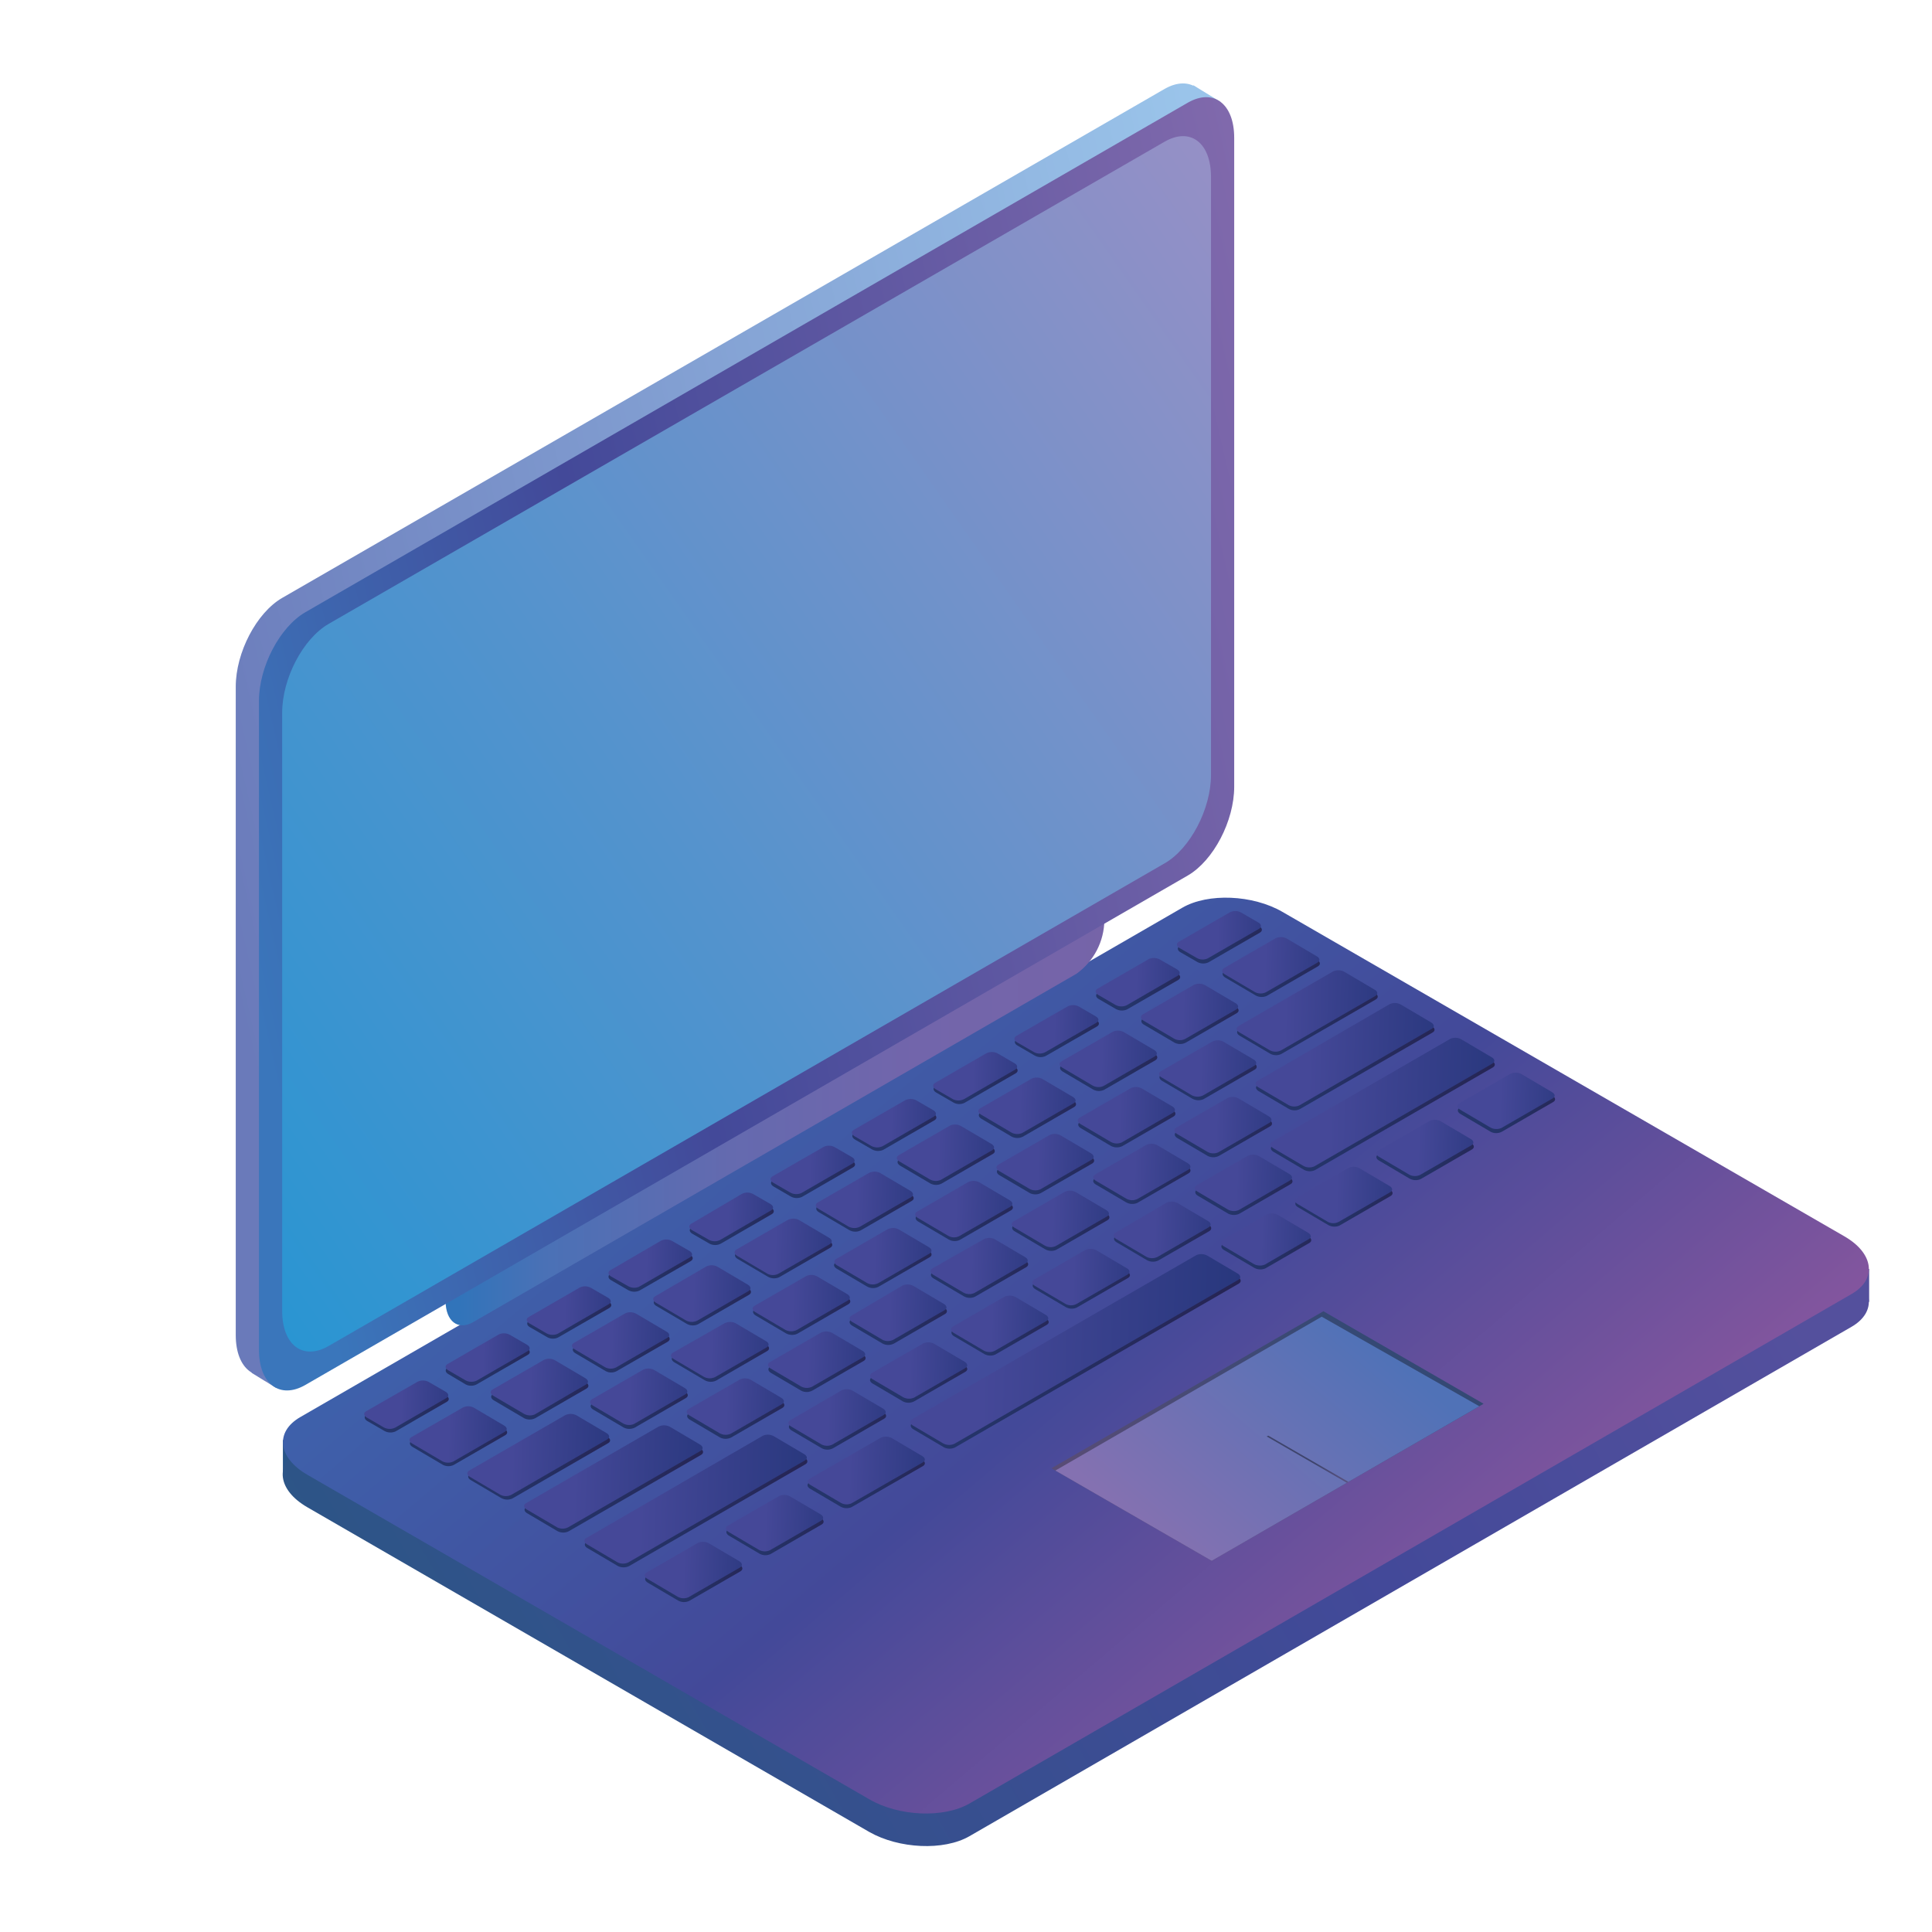 <?xml version="1.0" encoding="UTF-8"?> <svg xmlns="http://www.w3.org/2000/svg" width="200" height="200" viewBox="0 0 200 200" fill="none"> <g clip-path="url(#clip0_52_224)"> <path d="M26.013 142.11L28.157 141.638L28.601 143.681C27.732 143.145 26.891 142.646 26.022 142.1" fill="url(#paint0_linear_52_224)"></path> <path d="M125.305 12.25L122.495 10.531L123.54 8.83L126.35 10.549L125.305 12.25Z" fill="url(#paint1_linear_52_224)"></path> <path d="M120.554 89.155L29.211 141.842C26.558 143.376 24.405 141.749 24.405 138.209V71.084C24.405 67.544 26.558 63.43 29.211 61.896L120.554 9.209C123.216 7.684 125.36 9.311 125.36 12.842V80.013C125.36 83.507 123.216 87.62 120.554 89.155Z" fill="url(#paint2_linear_52_224)"></path> <path d="M193.493 131.36H190.868V134.771H193.493V131.36Z" fill="url(#paint3_linear_52_224)"></path> <path d="M32.169 149.07H29.285V152.878H32.169V149.07Z" fill="url(#paint4_linear_52_224)"></path> <path d="M100.357 190.083L191.672 137.349C194.325 135.815 193.992 133.144 190.932 131.369L132.755 97.779C129.695 96.013 125.055 95.819 122.402 97.353L31.06 150.04C28.398 151.566 28.74 154.246 31.799 156.021L89.995 189.648C93.055 191.386 97.695 191.617 100.357 190.083Z" fill="url(#paint5_linear_52_224)"></path> <path d="M100.358 186.7L191.672 133.957C194.325 132.432 193.993 129.752 190.933 127.986L132.755 94.396C129.696 92.621 125.056 92.427 122.403 93.961L31.088 146.695C28.426 148.229 28.768 150.91 31.827 152.675L89.996 186.265C93.055 188.04 97.695 188.234 100.358 186.7Z" fill="url(#paint6_linear_52_224)"></path> <path d="M153.58 145.317L153.136 145.576L125.434 161.576L109.249 152.231L108.852 151.991L136.998 135.741L153.58 145.317Z" fill="url(#paint7_linear_52_224)"></path> <path d="M125.12 99.609L130.435 96.54C130.722 96.365 130.685 96.078 130.352 95.884L128.577 94.858C128.401 94.769 128.206 94.723 128.009 94.723C127.811 94.723 127.617 94.769 127.44 94.858L122.125 97.927C121.83 98.093 121.867 98.389 122.209 98.583L123.974 99.6C124.151 99.691 124.347 99.74 124.546 99.742C124.745 99.743 124.942 99.698 125.12 99.609V99.609Z" fill="url(#paint8_linear_52_224)"></path> <path d="M116.663 104.499L121.978 101.439C122.264 101.264 122.227 100.968 121.895 100.783L120.12 99.757C119.948 99.659 119.755 99.603 119.557 99.596C119.359 99.588 119.162 99.627 118.983 99.711L113.668 102.77C113.372 102.946 113.409 103.242 113.751 103.426L115.517 104.453C115.691 104.548 115.886 104.602 116.084 104.61C116.283 104.618 116.481 104.58 116.663 104.499V104.499Z" fill="url(#paint9_linear_52_224)"></path> <path d="M108.251 109.314L113.566 106.255C113.853 106.079 113.816 105.783 113.483 105.599L111.708 104.573C111.535 104.477 111.343 104.423 111.145 104.415C110.948 104.407 110.751 104.445 110.571 104.526L105.256 107.586C104.961 107.762 104.998 108.057 105.34 108.242L107.105 109.268C107.278 109.369 107.473 109.425 107.672 109.433C107.872 109.441 108.071 109.401 108.251 109.314V109.314Z" fill="url(#paint10_linear_52_224)"></path> <path d="M99.83 114.176L105.145 111.108C105.441 110.941 105.404 110.645 105.062 110.451L103.296 109.435C103.123 109.336 102.929 109.279 102.73 109.27C102.531 109.26 102.332 109.297 102.15 109.379L96.845 112.448C96.549 112.624 96.586 112.91 96.919 113.104L98.693 114.13C98.865 114.228 99.058 114.284 99.256 114.292C99.454 114.3 99.651 114.26 99.83 114.176V114.176Z" fill="url(#paint11_linear_52_224)"></path> <path d="M91.419 119.038L96.734 115.97C97.029 115.803 96.992 115.507 96.65 115.313L94.885 114.287C94.71 114.192 94.516 114.138 94.317 114.13C94.118 114.122 93.92 114.16 93.739 114.241L88.433 117.31C88.137 117.476 88.174 117.772 88.507 117.966L90.282 118.992C90.455 119.085 90.648 119.138 90.845 119.146C91.042 119.154 91.238 119.117 91.419 119.038V119.038Z" fill="url(#paint12_linear_52_224)"></path> <path d="M83.007 123.91L88.313 120.841C88.609 120.674 88.572 120.379 88.239 120.185L86.465 119.159C86.292 119.063 86.099 119.009 85.902 119.001C85.704 118.993 85.508 119.031 85.328 119.112L80.013 122.181C79.717 122.348 79.754 122.643 80.096 122.837L81.861 123.863C82.036 123.959 82.23 124.012 82.429 124.02C82.628 124.028 82.826 123.991 83.007 123.91V123.91Z" fill="url(#paint13_linear_52_224)"></path> <path d="M74.596 128.753L79.902 125.684C80.197 125.509 80.16 125.222 79.828 125.028L78.053 124.002C77.876 123.913 77.682 123.867 77.484 123.867C77.287 123.867 77.092 123.913 76.916 124.002L71.601 127.071C71.305 127.237 71.342 127.533 71.684 127.727L73.45 128.744C73.627 128.835 73.823 128.884 74.022 128.886C74.221 128.887 74.418 128.842 74.596 128.753Z" fill="url(#paint14_linear_52_224)"></path> <path d="M66.185 133.606L71.509 130.546C71.805 130.371 71.768 130.075 71.435 129.89L69.66 128.864C69.488 128.766 69.295 128.711 69.097 128.703C68.9 128.695 68.703 128.734 68.523 128.818L63.19 131.877C62.894 132.053 62.931 132.349 63.273 132.534L65.039 133.56C65.213 133.655 65.407 133.709 65.606 133.717C65.805 133.725 66.003 133.687 66.185 133.606Z" fill="url(#paint15_linear_52_224)"></path> <path d="M57.764 138.459L63.079 135.399C63.374 135.224 63.338 134.928 62.996 134.743L61.23 133.717C61.055 133.622 60.861 133.568 60.662 133.56C60.464 133.552 60.266 133.59 60.084 133.671L54.769 136.73C54.483 136.906 54.519 137.202 54.852 137.387L56.627 138.413C56.798 138.513 56.991 138.569 57.19 138.578C57.388 138.586 57.585 138.545 57.764 138.459V138.459Z" fill="url(#paint16_linear_52_224)"></path> <path d="M49.325 143.321L54.64 140.252C54.936 140.086 54.899 139.79 54.557 139.596L52.791 138.579C52.618 138.48 52.424 138.423 52.225 138.414C52.026 138.404 51.827 138.442 51.645 138.523L46.33 141.592C46.044 141.768 46.081 142.054 46.413 142.248L48.216 143.321C48.388 143.407 48.578 143.452 48.77 143.452C48.963 143.452 49.153 143.407 49.325 143.321V143.321Z" fill="url(#paint17_linear_52_224)"></path> <path d="M40.941 148.183L46.256 145.114C46.552 144.947 46.515 144.652 46.173 144.458L44.407 143.432C44.233 143.336 44.038 143.283 43.84 143.274C43.641 143.266 43.443 143.304 43.261 143.385L37.946 146.454C37.66 146.62 37.697 146.916 38.029 147.11L39.804 148.136C39.978 148.23 40.17 148.282 40.367 148.29C40.564 148.298 40.76 148.261 40.941 148.183V148.183Z" fill="url(#paint18_linear_52_224)"></path> <path d="M131.119 103.103L136.434 100.034C136.73 99.858 136.693 99.572 136.351 99.378L133.217 97.529C133.045 97.432 132.853 97.377 132.655 97.368C132.458 97.358 132.261 97.394 132.08 97.474L126.766 100.542C126.47 100.718 126.507 101.005 126.839 101.199L129.982 103.047C130.155 103.142 130.347 103.196 130.544 103.206C130.741 103.215 130.938 103.18 131.119 103.103V103.103Z" fill="url(#paint19_linear_52_224)"></path> <path d="M122.708 107.956L128.022 104.887C128.318 104.711 128.281 104.425 127.939 104.231L124.806 102.382C124.634 102.284 124.441 102.229 124.243 102.221C124.045 102.212 123.848 102.252 123.669 102.336L118.354 105.423C118.058 105.599 118.095 105.894 118.428 106.079L121.571 107.928C121.745 108.021 121.938 108.072 122.136 108.077C122.333 108.081 122.529 108.04 122.708 107.956Z" fill="url(#paint20_linear_52_224)"></path> <path d="M114.296 112.818L119.602 109.758C119.898 109.582 119.861 109.287 119.528 109.102L116.385 107.253C116.212 107.157 116.02 107.103 115.822 107.095C115.625 107.087 115.428 107.125 115.248 107.207L109.933 110.276C109.638 110.442 109.684 110.738 110.017 110.932L113.15 112.781C113.324 112.879 113.519 112.934 113.719 112.941C113.918 112.947 114.117 112.905 114.296 112.818V112.818Z" fill="url(#paint21_linear_52_224)"></path> <path d="M105.885 117.67L111.19 114.602C111.486 114.435 111.449 114.139 111.116 113.945L107.974 112.097C107.797 112.008 107.603 111.962 107.405 111.962C107.208 111.962 107.013 112.008 106.837 112.097L101.522 115.165C101.226 115.332 101.272 115.628 101.605 115.822L104.738 117.67C104.917 117.758 105.113 117.804 105.312 117.804C105.51 117.804 105.706 117.758 105.885 117.67Z" fill="url(#paint22_linear_52_224)"></path> <path d="M97.473 122.523L102.779 119.454C103.074 119.288 103.038 118.992 102.705 118.798L99.562 116.949C99.386 116.861 99.191 116.815 98.994 116.815C98.796 116.815 98.602 116.861 98.425 116.949L93.11 120.018C92.814 120.185 92.861 120.48 93.193 120.675L96.327 122.523C96.504 122.614 96.701 122.661 96.9 122.661C97.099 122.661 97.296 122.614 97.473 122.523Z" fill="url(#paint23_linear_52_224)"></path> <path d="M89.071 127.385L94.386 124.316C94.682 124.15 94.645 123.854 94.303 123.66L91.169 121.811C90.995 121.716 90.8 121.662 90.602 121.654C90.403 121.646 90.205 121.684 90.023 121.765L84.699 124.834C84.403 125 84.44 125.296 84.773 125.49L87.916 127.339C88.091 127.438 88.287 127.494 88.488 127.502C88.689 127.51 88.889 127.47 89.071 127.385V127.385Z" fill="url(#paint24_linear_52_224)"></path> <path d="M80.641 132.229L85.956 129.16C86.252 128.984 86.215 128.698 85.873 128.504L82.739 126.655C82.565 126.558 82.371 126.503 82.173 126.493C81.974 126.484 81.776 126.52 81.593 126.599L76.287 129.668C75.992 129.844 76.029 130.13 76.361 130.325L79.504 132.173C79.677 132.268 79.869 132.322 80.066 132.332C80.263 132.341 80.46 132.306 80.641 132.229V132.229Z" fill="url(#paint25_linear_52_224)"></path> <path d="M72.23 137.1L77.545 134.031C77.841 133.856 77.794 133.569 77.462 133.375L74.328 131.526C74.154 131.428 73.96 131.373 73.761 131.365C73.561 131.357 73.363 131.396 73.182 131.48L67.876 134.54C67.581 134.715 67.618 135.011 67.95 135.196L71.093 137.045C71.265 137.142 71.457 137.198 71.655 137.207C71.852 137.217 72.049 137.18 72.23 137.1V137.1Z" fill="url(#paint26_linear_52_224)"></path> <path d="M63.809 141.953L69.124 138.893C69.42 138.717 69.383 138.422 69.05 138.237L65.907 136.388C65.735 136.292 65.542 136.238 65.345 136.23C65.147 136.222 64.951 136.26 64.771 136.342L59.493 139.438C59.197 139.614 59.234 139.901 59.576 140.095L62.709 141.943C62.879 142.032 63.067 142.078 63.258 142.08C63.449 142.082 63.638 142.038 63.809 141.953V141.953Z" fill="url(#paint27_linear_52_224)"></path> <path d="M55.398 146.815L60.712 143.746C61.008 143.58 60.971 143.284 60.639 143.09L57.496 141.241C57.319 141.152 57.125 141.106 56.927 141.106C56.73 141.106 56.535 141.152 56.359 141.241L51.044 144.31C50.748 144.476 50.785 144.772 51.127 144.966L54.261 146.815C54.437 146.903 54.632 146.949 54.829 146.949C55.026 146.949 55.221 146.903 55.398 146.815V146.815Z" fill="url(#paint28_linear_52_224)"></path> <path d="M46.986 151.64L52.301 148.571C52.597 148.404 52.56 148.109 52.227 147.915L49.085 146.066C48.908 145.977 48.714 145.931 48.516 145.931C48.319 145.931 48.124 145.977 47.948 146.066L42.633 149.135C42.337 149.301 42.374 149.597 42.716 149.791L45.849 151.64C46.025 151.73 46.22 151.778 46.418 151.778C46.616 151.778 46.811 151.73 46.986 151.64V151.64Z" fill="url(#paint29_linear_52_224)"></path> <path d="M155.475 117.153L160.781 114.084C161.077 113.918 161.04 113.622 160.707 113.428L157.564 111.579C157.388 111.49 157.193 111.444 156.996 111.444C156.798 111.444 156.604 111.49 156.427 111.579L151.112 114.666C150.817 114.833 150.853 115.129 151.195 115.323L154.329 117.171C154.508 117.259 154.705 117.304 154.904 117.3C155.104 117.297 155.299 117.247 155.475 117.153V117.153Z" fill="url(#paint30_linear_52_224)"></path> <path d="M147.064 122.061L152.37 118.992C152.665 118.826 152.628 118.53 152.296 118.336L149.153 116.487C148.981 116.389 148.788 116.334 148.59 116.326C148.392 116.318 148.195 116.357 148.016 116.441L142.683 119.491C142.387 119.667 142.424 119.963 142.766 120.147L145.899 121.996C146.075 122.097 146.272 122.156 146.474 122.167C146.676 122.178 146.878 122.142 147.064 122.061V122.061Z" fill="url(#paint31_linear_52_224)"></path> <path d="M138.652 126.877L143.958 123.808C144.254 123.632 144.217 123.346 143.884 123.152L140.741 121.303C140.57 121.204 140.377 121.147 140.18 121.137C139.982 121.127 139.785 121.165 139.604 121.248L134.29 124.316C133.994 124.492 134.031 124.779 134.373 124.973L137.506 126.821C137.681 126.916 137.875 126.97 138.073 126.98C138.271 126.99 138.469 126.954 138.652 126.877V126.877Z" fill="url(#paint32_linear_52_224)"></path> <path d="M130.99 131.304L135.547 128.67C135.833 128.504 135.796 128.208 135.464 128.014L132.33 126.165C132.155 126.07 131.961 126.016 131.762 126.008C131.564 126 131.366 126.038 131.184 126.119L126.627 128.753C126.34 128.92 126.377 129.215 126.71 129.4L129.844 131.249C130.018 131.344 130.212 131.398 130.41 131.408C130.609 131.417 130.807 131.382 130.99 131.304Z" fill="url(#paint33_linear_52_224)"></path> <path d="M88.147 156.021L95.542 151.769C95.837 151.603 95.8 151.307 95.458 151.113L92.325 149.264C92.152 149.168 91.959 149.114 91.762 149.106C91.564 149.098 91.368 149.136 91.188 149.218L83.793 153.461C83.498 153.636 83.534 153.923 83.867 154.117L87.01 155.965C87.183 156.06 87.375 156.114 87.572 156.124C87.769 156.133 87.966 156.098 88.147 156.021Z" fill="url(#paint34_linear_52_224)"></path> <path d="M79.754 160.883L85.06 157.814C85.355 157.638 85.318 157.352 84.986 157.158L81.843 155.309C81.671 155.212 81.478 155.157 81.281 155.148C81.084 155.138 80.887 155.174 80.706 155.254L75.391 158.322C75.105 158.498 75.141 158.785 75.474 158.979L78.608 160.827C78.781 160.926 78.975 160.983 79.174 160.992C79.373 161.002 79.572 160.964 79.754 160.883Z" fill="url(#paint35_linear_52_224)"></path> <path d="M71.342 165.726L76.648 162.667C76.944 162.491 76.907 162.196 76.574 162.011L73.431 160.162C73.258 160.066 73.066 160.012 72.868 160.004C72.671 159.996 72.474 160.034 72.294 160.116L66.979 163.185C66.683 163.351 66.73 163.647 67.062 163.841L70.196 165.689C70.37 165.786 70.565 165.84 70.765 165.846C70.964 165.853 71.162 165.812 71.342 165.726V165.726Z" fill="url(#paint36_linear_52_224)"></path> <path d="M132.617 109.12L142.424 103.463C142.72 103.288 142.683 103.001 142.341 102.807L139.207 100.958C139.036 100.86 138.843 100.803 138.646 100.793C138.448 100.784 138.251 100.821 138.07 100.903L128.263 106.569C127.967 106.735 128.004 107.031 128.346 107.225L131.48 109.074C131.653 109.17 131.845 109.224 132.043 109.232C132.24 109.24 132.437 109.202 132.617 109.12V109.12Z" fill="url(#paint37_linear_52_224)"></path> <path d="M53.022 155.133L62.959 149.393C63.254 149.227 63.218 148.931 62.876 148.737L59.742 146.888C59.568 146.792 59.373 146.738 59.174 146.73C58.975 146.722 58.777 146.761 58.596 146.842L48.668 152.573C48.373 152.749 48.41 153.044 48.752 153.229L51.885 155.078C52.058 155.173 52.25 155.227 52.447 155.236C52.644 155.246 52.841 155.211 53.022 155.133V155.133Z" fill="url(#paint38_linear_52_224)"></path> <path d="M124.584 113.788L129.899 110.719C130.185 110.553 130.148 110.257 129.816 110.063L126.682 108.214C126.508 108.119 126.313 108.065 126.115 108.057C125.916 108.049 125.718 108.087 125.536 108.168L120.221 111.237C119.935 111.403 119.972 111.699 120.304 111.893L123.438 113.742C123.612 113.837 123.807 113.891 124.006 113.899C124.204 113.907 124.402 113.869 124.584 113.788Z" fill="url(#paint39_linear_52_224)"></path> <path d="M116.173 118.65L121.488 115.581C121.774 115.406 121.737 115.119 121.405 114.925L118.271 113.076C118.094 112.986 117.897 112.938 117.698 112.938C117.499 112.938 117.302 112.986 117.125 113.076L111.81 116.136C111.523 116.312 111.56 116.607 111.893 116.792L115.027 118.641C115.205 118.728 115.4 118.775 115.599 118.776C115.797 118.778 115.993 118.735 116.173 118.65V118.65Z" fill="url(#paint40_linear_52_224)"></path> <path d="M107.752 123.503L113.067 120.443C113.363 120.268 113.326 119.972 112.984 119.787L109.85 117.938C109.674 117.85 109.479 117.804 109.282 117.804C109.084 117.804 108.89 117.85 108.713 117.938L103.398 121.007C103.103 121.174 103.14 121.469 103.472 121.664L106.615 123.512C106.792 123.599 106.987 123.644 107.185 123.642C107.382 123.641 107.576 123.593 107.752 123.503V123.503Z" fill="url(#paint41_linear_52_224)"></path> <path d="M99.34 128.365L104.655 125.296C104.951 125.121 104.914 124.834 104.572 124.64L101.439 122.791C101.265 122.692 101.071 122.636 100.872 122.626C100.673 122.617 100.474 122.654 100.292 122.736L94.987 125.805C94.691 125.98 94.728 126.267 95.061 126.461L98.203 128.31C98.375 128.408 98.567 128.465 98.765 128.474C98.963 128.484 99.16 128.447 99.34 128.365V128.365Z" fill="url(#paint42_linear_52_224)"></path> <path d="M90.92 133.218L96.235 130.149C96.531 129.983 96.493 129.687 96.151 129.493L93.018 127.644C92.839 127.545 92.64 127.49 92.436 127.484C92.231 127.477 92.029 127.519 91.844 127.607L86.538 130.676C86.243 130.842 86.28 131.138 86.612 131.332L89.755 133.181C89.932 133.28 90.13 133.335 90.333 133.341C90.536 133.348 90.737 133.305 90.92 133.218Z" fill="url(#paint43_linear_52_224)"></path> <path d="M82.518 138.08L87.823 135.011C88.119 134.845 88.082 134.549 87.749 134.355L84.607 132.506C84.434 132.41 84.241 132.356 84.044 132.348C83.846 132.34 83.65 132.378 83.47 132.46L78.155 135.529C77.859 135.695 77.896 135.991 78.238 136.185L81.371 138.033C81.547 138.127 81.741 138.179 81.939 138.187C82.138 138.195 82.335 138.159 82.518 138.08V138.08Z" fill="url(#paint44_linear_52_224)"></path> <path d="M74.106 142.932L79.412 139.864C79.707 139.697 79.671 139.402 79.338 139.207L76.195 137.359C76.022 137.263 75.829 137.209 75.632 137.201C75.435 137.193 75.238 137.231 75.058 137.313L69.743 140.381C69.447 140.548 69.484 140.843 69.826 141.038L72.96 142.886C73.134 142.982 73.329 143.036 73.528 143.044C73.726 143.052 73.924 143.014 74.106 142.932V142.932Z" fill="url(#paint45_linear_52_224)"></path> <path d="M65.695 147.794L71.001 144.726C71.296 144.55 71.259 144.263 70.927 144.069L67.784 142.221C67.608 142.13 67.413 142.083 67.215 142.083C67.018 142.083 66.823 142.13 66.647 142.221L61.341 145.271C61.045 145.447 61.083 145.742 61.425 145.927L64.558 147.776C64.733 147.866 64.927 147.915 65.124 147.918C65.321 147.921 65.517 147.879 65.695 147.794V147.794Z" fill="url(#paint46_linear_52_224)"></path> <path d="M134.576 114.805L148.302 106.883C148.598 106.717 148.561 106.421 148.219 106.227L145.086 104.378C144.909 104.29 144.715 104.244 144.517 104.244C144.32 104.244 144.125 104.29 143.949 104.378L130.223 112.3C129.927 112.466 129.964 112.762 130.296 112.956L133.439 114.805C133.615 114.896 133.81 114.943 134.008 114.943C134.205 114.943 134.4 114.896 134.576 114.805V114.805Z" fill="url(#paint47_linear_52_224)"></path> <path d="M58.855 158.526L72.581 150.605C72.877 150.429 72.84 150.142 72.498 149.948L69.364 148.1C69.192 148.003 69 147.948 68.802 147.938C68.605 147.928 68.408 147.965 68.227 148.044L54.501 156.003C54.205 156.178 54.242 156.474 54.584 156.659L57.718 158.508C57.893 158.599 58.087 158.648 58.284 158.652C58.481 158.655 58.677 158.612 58.855 158.526V158.526Z" fill="url(#paint48_linear_52_224)"></path> <path d="M126.165 119.667L131.479 116.598C131.775 116.432 131.738 116.136 131.396 115.942L128.263 114.093C128.085 114.005 127.889 113.958 127.69 113.958C127.491 113.958 127.295 114.005 127.117 114.093L121.811 117.162C121.515 117.329 121.552 117.624 121.885 117.818L125.028 119.667C125.205 119.753 125.399 119.798 125.596 119.798C125.793 119.798 125.987 119.753 126.165 119.667V119.667Z" fill="url(#paint49_linear_52_224)"></path> <path d="M117.726 124.529L123.04 121.46C123.336 121.285 123.299 120.998 122.957 120.804L119.824 118.955C119.65 118.858 119.456 118.803 119.257 118.794C119.058 118.784 118.86 118.82 118.678 118.9L113.372 121.969C113.076 122.144 113.113 122.431 113.446 122.625L116.589 124.473C116.762 124.568 116.954 124.622 117.151 124.632C117.348 124.642 117.544 124.606 117.726 124.529V124.529Z" fill="url(#paint50_linear_52_224)"></path> <path d="M109.342 129.382L114.648 126.313C114.943 126.137 114.906 125.851 114.574 125.657L111.431 123.808C111.259 123.71 111.066 123.655 110.868 123.647C110.67 123.638 110.473 123.678 110.294 123.762L104.979 126.821C104.683 126.997 104.72 127.293 105.062 127.478L108.196 129.326C108.37 129.423 108.563 129.478 108.762 129.488C108.961 129.498 109.159 129.461 109.342 129.382Z" fill="url(#paint51_linear_52_224)"></path> <path d="M100.93 134.235L106.236 131.175C106.532 130.999 106.495 130.704 106.162 130.519L103.019 128.67C102.846 128.574 102.654 128.52 102.456 128.512C102.259 128.504 102.062 128.542 101.882 128.624L96.567 131.693C96.272 131.868 96.309 132.155 96.651 132.349L99.784 134.198C99.959 134.294 100.153 134.348 100.353 134.354C100.552 134.361 100.75 134.32 100.93 134.235V134.235Z" fill="url(#paint52_linear_52_224)"></path> <path d="M92.519 139.097L97.825 136.028C98.121 135.861 98.084 135.566 97.751 135.371L94.608 133.523C94.435 133.427 94.243 133.373 94.045 133.365C93.848 133.357 93.651 133.395 93.471 133.477L88.147 136.582C87.851 136.749 87.888 137.045 88.23 137.239L91.364 139.087C91.542 139.179 91.74 139.228 91.94 139.229C92.141 139.231 92.339 139.185 92.519 139.097V139.097Z" fill="url(#paint53_linear_52_224)"></path> <path d="M84.098 143.949L89.413 140.88C89.7 140.714 89.663 140.418 89.33 140.224L86.196 138.375C86.022 138.28 85.828 138.226 85.629 138.218C85.43 138.21 85.232 138.248 85.05 138.329L79.745 141.472C79.449 141.638 79.486 141.934 79.819 142.128L82.961 143.977C83.139 144.063 83.335 144.106 83.533 144.101C83.731 144.096 83.925 144.044 84.098 143.949V143.949Z" fill="url(#paint54_linear_52_224)"></path> <path d="M75.686 148.811L81.001 145.742C81.288 145.576 81.251 145.28 80.918 145.086L77.785 143.237C77.606 143.149 77.41 143.104 77.212 143.104C77.013 143.104 76.817 143.149 76.639 143.237L71.333 146.306C71.037 146.472 71.074 146.768 71.407 146.962L74.54 148.811C74.719 148.899 74.915 148.945 75.113 148.945C75.312 148.945 75.508 148.899 75.686 148.811V148.811Z" fill="url(#paint55_linear_52_224)"></path> <path d="M136.11 121.137L154.542 110.498C154.837 110.322 154.8 110.035 154.458 109.841L151.325 107.993C151.153 107.896 150.96 107.841 150.763 107.831C150.566 107.821 150.369 107.858 150.188 107.937L131.757 118.586C131.461 118.752 131.498 119.048 131.84 119.242L134.974 121.09C135.146 121.186 135.339 121.24 135.536 121.248C135.734 121.257 135.93 121.218 136.11 121.137Z" fill="url(#paint56_linear_52_224)"></path> <path d="M65.103 162.131L83.386 151.575C83.673 151.399 83.636 151.113 83.303 150.919L80.17 149.07C79.996 148.973 79.802 148.918 79.603 148.908C79.404 148.899 79.206 148.935 79.023 149.015L60.74 159.607C60.444 159.783 60.481 160.079 60.823 160.264L63.957 162.112C64.134 162.201 64.329 162.249 64.528 162.252C64.726 162.255 64.923 162.214 65.103 162.131V162.131Z" fill="url(#paint57_linear_52_224)"></path> <path d="M128.291 125.647L133.605 122.578C133.892 122.412 133.855 122.116 133.522 121.922L130.389 120.074C130.211 119.983 130.015 119.935 129.816 119.935C129.616 119.935 129.42 119.983 129.243 120.074L123.928 123.133C123.641 123.309 123.678 123.604 124.011 123.789L127.144 125.638C127.322 125.725 127.518 125.772 127.716 125.773C127.915 125.775 128.111 125.732 128.291 125.647V125.647Z" fill="url(#paint58_linear_52_224)"></path> <path d="M119.879 130.5L125.194 127.441C125.48 127.265 125.443 126.969 125.111 126.784L121.977 124.936C121.804 124.837 121.61 124.78 121.411 124.771C121.212 124.761 121.013 124.799 120.831 124.88L115.516 127.949C115.23 128.125 115.266 128.411 115.599 128.605L118.733 130.454C118.907 130.549 119.102 130.603 119.3 130.611C119.499 130.619 119.697 130.581 119.879 130.5Z" fill="url(#paint59_linear_52_224)"></path> <path d="M111.458 135.362L116.773 132.293C117.069 132.118 117.032 131.831 116.69 131.637L113.557 129.788C113.384 129.692 113.192 129.636 112.995 129.627C112.797 129.617 112.601 129.653 112.42 129.733L107.105 132.802C106.809 132.977 106.846 133.264 107.179 133.458L110.322 135.307C110.493 135.405 110.686 135.462 110.883 135.472C111.081 135.481 111.278 135.444 111.458 135.362V135.362Z" fill="url(#paint60_linear_52_224)"></path> <path d="M98.832 149.856L128.244 132.876C128.531 132.7 128.494 132.404 128.161 132.219L125.028 130.371C124.854 130.272 124.66 130.215 124.461 130.206C124.262 130.196 124.063 130.233 123.881 130.315L94.469 147.304C94.183 147.471 94.22 147.767 94.552 147.961L97.686 149.809C97.861 149.905 98.055 149.958 98.254 149.966C98.452 149.974 98.65 149.936 98.832 149.856Z" fill="url(#paint61_linear_52_224)"></path> <path d="M103.047 140.215L108.362 137.146C108.658 136.98 108.621 136.684 108.279 136.499L105.145 134.65C104.972 134.555 104.78 134.501 104.582 134.492C104.385 134.484 104.188 134.523 104.008 134.604L98.693 137.673C98.397 137.839 98.434 138.135 98.767 138.329L101.91 140.178C102.083 140.272 102.277 140.325 102.474 140.331C102.671 140.338 102.868 140.298 103.047 140.215V140.215Z" fill="url(#paint62_linear_52_224)"></path> <path d="M94.617 145.077L99.932 142.008C100.228 141.842 100.191 141.546 99.849 141.352L96.715 139.503C96.539 139.415 96.344 139.368 96.147 139.368C95.95 139.368 95.755 139.415 95.579 139.503L90.264 142.572C89.968 142.738 90.005 143.034 90.338 143.228L93.48 145.077C93.657 145.166 93.851 145.212 94.049 145.212C94.246 145.212 94.441 145.166 94.617 145.077V145.077Z" fill="url(#paint63_linear_52_224)"></path> <path d="M86.224 149.929L91.53 146.861C91.826 146.694 91.788 146.398 91.456 146.204L88.313 144.356C88.137 144.267 87.942 144.221 87.745 144.221C87.547 144.221 87.353 144.267 87.176 144.356L81.861 147.425C81.565 147.591 81.612 147.887 81.944 148.081L85.078 149.929C85.255 150.02 85.452 150.068 85.651 150.068C85.85 150.068 86.047 150.02 86.224 149.929V149.929Z" fill="url(#paint64_linear_52_224)"></path> <path d="M111.44 100.801L49.01 136.85C47.42 137.774 46.127 136.785 46.127 134.669C46.139 133.583 46.406 132.515 46.907 131.552C47.408 130.588 48.128 129.756 49.01 129.123L111.44 93.074C113.03 92.149 114.324 93.138 114.324 95.255C114.312 96.341 114.045 97.409 113.544 98.373C113.043 99.336 112.322 100.168 111.44 100.801Z" fill="url(#paint65_linear_52_224)"></path> <path d="M122.957 90.634L31.615 143.367C28.962 144.892 26.808 143.265 26.808 139.734V72.554C26.808 69.013 28.971 64.9 31.615 63.375L122.957 10.633C125.619 9.107 127.764 10.734 127.764 14.265V81.446C127.764 84.977 125.619 89.09 122.957 90.634Z" fill="url(#paint66_linear_52_224)"></path> <path d="M120.554 89.376L34.018 139.337C31.365 140.871 29.211 139.244 29.211 135.704V73.774C29.211 70.234 31.365 66.12 34.018 64.586L120.554 14.672C123.216 13.137 125.361 14.764 125.361 18.305V80.235C125.361 83.729 123.216 87.861 120.554 89.376Z" fill="url(#paint67_linear_52_224)"></path> <path d="M153.137 145.576L125.435 161.576L109.25 152.231L136.822 136.305L153.137 145.576Z" fill="url(#paint68_linear_52_224)"></path> <path d="M139.429 153.498L139.595 153.405L131.295 148.617L131.128 148.7L139.429 153.498Z" fill="url(#paint69_linear_52_224)"></path> <path d="M125.028 99.211L130.333 96.152C130.629 95.976 130.592 95.68 130.259 95.496L128.485 94.47C128.312 94.374 128.119 94.32 127.922 94.312C127.724 94.304 127.528 94.342 127.348 94.423L122.033 97.492C121.737 97.659 121.774 97.954 122.116 98.148L123.881 99.165C124.054 99.266 124.249 99.322 124.449 99.33C124.648 99.338 124.847 99.297 125.028 99.211V99.211Z" fill="url(#paint70_linear_52_224)"></path> <path d="M116.616 104.074L121.922 101.005C122.217 100.838 122.18 100.543 121.848 100.349L120.073 99.332C119.901 99.235 119.708 99.18 119.511 99.17C119.314 99.161 119.117 99.197 118.936 99.276L113.621 102.345C113.325 102.521 113.362 102.807 113.704 103.001L115.47 104.027C115.644 104.123 115.839 104.176 116.037 104.184C116.236 104.192 116.434 104.155 116.616 104.074V104.074Z" fill="url(#paint71_linear_52_224)"></path> <path d="M108.195 108.926L113.51 105.867C113.806 105.691 113.769 105.395 113.427 105.21L111.662 104.184C111.484 104.094 111.288 104.046 111.089 104.046C110.889 104.046 110.693 104.094 110.516 104.184L105.201 107.244C104.914 107.42 104.951 107.715 105.284 107.9L107.059 108.926C107.234 109.017 107.429 109.064 107.627 109.064C107.825 109.064 108.02 109.017 108.195 108.926Z" fill="url(#paint72_linear_52_224)"></path> <path d="M99.784 113.788L105.099 110.719C105.395 110.553 105.358 110.257 105.016 110.063L103.251 109.037C103.072 108.949 102.876 108.903 102.678 108.903C102.479 108.903 102.283 108.949 102.104 109.037L96.79 112.106C96.503 112.282 96.54 112.568 96.873 112.762L98.647 113.788C98.824 113.877 99.019 113.923 99.216 113.923C99.413 113.923 99.608 113.877 99.784 113.788V113.788Z" fill="url(#paint73_linear_52_224)"></path> <path d="M91.373 118.65L96.688 115.581C96.983 115.406 96.947 115.119 96.605 114.925L94.839 113.899C94.661 113.811 94.465 113.765 94.266 113.765C94.067 113.765 93.871 113.811 93.693 113.899L88.378 116.968C88.091 117.134 88.128 117.43 88.461 117.624L90.236 118.65C90.413 118.736 90.607 118.781 90.804 118.781C91.001 118.781 91.195 118.736 91.373 118.65V118.65Z" fill="url(#paint74_linear_52_224)"></path> <path d="M82.962 123.503L88.267 120.444C88.563 120.268 88.526 119.972 88.193 119.787L86.418 118.761C86.246 118.663 86.053 118.608 85.856 118.6C85.658 118.592 85.461 118.631 85.282 118.715L79.967 121.775C79.671 121.95 79.708 122.246 80.041 122.431L81.815 123.457C81.99 123.552 82.184 123.606 82.383 123.614C82.582 123.622 82.78 123.584 82.962 123.503Z" fill="url(#paint75_linear_52_224)"></path> <path d="M74.541 128.365L79.828 125.296C80.124 125.12 80.087 124.834 79.754 124.64L77.979 123.614C77.806 123.518 77.614 123.464 77.416 123.456C77.219 123.448 77.022 123.486 76.842 123.567L71.555 126.682C71.259 126.849 71.296 127.145 71.629 127.339L73.404 128.355C73.579 128.447 73.773 128.495 73.971 128.497C74.169 128.499 74.364 128.453 74.541 128.365Z" fill="url(#paint76_linear_52_224)"></path> <path d="M66.129 133.218L71.444 130.149C71.74 129.983 71.703 129.687 71.37 129.493L69.596 128.476C69.421 128.379 69.228 128.324 69.029 128.314C68.83 128.305 68.632 128.341 68.449 128.421L63.19 131.489C62.894 131.665 62.931 131.951 63.264 132.146L65.038 133.153C65.204 133.245 65.388 133.298 65.576 133.309C65.765 133.32 65.954 133.289 66.129 133.218V133.218Z" fill="url(#paint77_linear_52_224)"></path> <path d="M57.718 138.08L63.033 135.001C63.319 134.835 63.282 134.539 62.95 134.345L61.175 133.319C61.002 133.223 60.809 133.169 60.612 133.161C60.415 133.153 60.218 133.191 60.038 133.273L54.723 136.342C54.427 136.508 54.464 136.804 54.806 136.998L56.572 138.024C56.746 138.119 56.94 138.173 57.139 138.183C57.337 138.192 57.535 138.157 57.718 138.08V138.08Z" fill="url(#paint78_linear_52_224)"></path> <path d="M49.325 142.933L54.64 139.864C54.926 139.697 54.889 139.402 54.557 139.208L52.782 138.182C52.609 138.086 52.416 138.032 52.219 138.024C52.022 138.015 51.825 138.054 51.645 138.135L46.33 141.204C46.034 141.38 46.071 141.666 46.413 141.86L48.179 142.886C48.353 142.982 48.548 143.035 48.746 143.043C48.945 143.051 49.143 143.013 49.325 142.933V142.933Z" fill="url(#paint79_linear_52_224)"></path> <path d="M40.895 147.795L46.21 144.726C46.496 144.55 46.459 144.264 46.127 144.069L44.352 143.043C44.175 142.955 43.981 142.909 43.783 142.909C43.586 142.909 43.391 142.955 43.215 143.043L37.9 146.094C37.604 146.26 37.641 146.556 37.983 146.75L39.749 147.776C39.925 147.867 40.121 147.916 40.319 147.919C40.518 147.922 40.715 147.88 40.895 147.795V147.795Z" fill="url(#paint80_linear_52_224)"></path> <path d="M131.073 102.705L136.388 99.646C136.684 99.47 136.647 99.174 136.305 98.99L133.171 97.141C132.993 97.052 132.797 97.006 132.598 97.006C132.399 97.006 132.203 97.052 132.025 97.141L126.72 100.21C126.424 100.385 126.461 100.672 126.794 100.866L129.936 102.715C130.113 102.802 130.308 102.846 130.506 102.845C130.703 102.843 130.898 102.796 131.073 102.705V102.705Z" fill="url(#paint81_linear_52_224)"></path> <path d="M122.662 107.567L127.977 104.499C128.272 104.323 128.235 104.036 127.893 103.842L124.76 101.994C124.586 101.897 124.392 101.841 124.193 101.832C123.994 101.822 123.796 101.859 123.614 101.938L118.308 105.007C118.012 105.183 118.049 105.469 118.382 105.663L121.525 107.512C121.696 107.611 121.889 107.668 122.086 107.678C122.284 107.688 122.481 107.65 122.662 107.567V107.567Z" fill="url(#paint82_linear_52_224)"></path> <path d="M114.24 112.42L119.555 109.351C119.851 109.185 119.814 108.889 119.481 108.695L116.339 106.846C116.166 106.75 115.973 106.696 115.776 106.688C115.578 106.68 115.382 106.719 115.202 106.8L109.887 109.869C109.591 110.035 109.628 110.331 109.97 110.525L113.103 112.374C113.275 112.472 113.468 112.527 113.666 112.535C113.864 112.543 114.061 112.504 114.24 112.42Z" fill="url(#paint83_linear_52_224)"></path> <path d="M105.83 117.282L111.145 114.213C111.44 114.047 111.403 113.751 111.071 113.557L107.928 111.708C107.755 111.612 107.562 111.558 107.365 111.55C107.168 111.542 106.971 111.581 106.791 111.662L101.476 114.731C101.18 114.897 101.217 115.193 101.559 115.387L104.693 117.236C104.866 117.332 105.058 117.386 105.256 117.394C105.453 117.402 105.65 117.364 105.83 117.282V117.282Z" fill="url(#paint84_linear_52_224)"></path> <path d="M97.39 122.144L102.705 119.075C103 118.9 102.963 118.613 102.631 118.419L99.488 116.57C99.316 116.474 99.123 116.418 98.926 116.409C98.729 116.399 98.532 116.435 98.351 116.515L93.036 119.584C92.74 119.759 92.777 120.055 93.119 120.24L96.253 122.089C96.425 122.185 96.617 122.241 96.815 122.25C97.012 122.26 97.209 122.223 97.39 122.144Z" fill="url(#paint85_linear_52_224)"></path> <path d="M89.006 126.997L94.321 123.928C94.608 123.762 94.571 123.466 94.238 123.272L91.105 121.423C90.927 121.332 90.731 121.285 90.531 121.285C90.332 121.285 90.136 121.332 89.958 121.423L84.644 124.483C84.357 124.658 84.394 124.954 84.727 125.139L87.86 126.988C88.038 127.077 88.233 127.124 88.432 127.126C88.631 127.128 88.827 127.083 89.006 126.997V126.997Z" fill="url(#paint86_linear_52_224)"></path> <path d="M80.595 131.85L85.91 128.79C86.196 128.615 86.159 128.319 85.826 128.134L82.693 126.285C82.515 126.197 82.319 126.151 82.12 126.151C81.921 126.151 81.725 126.197 81.547 126.285L76.232 129.354C75.945 129.53 75.982 129.816 76.315 130.01L79.449 131.859C79.626 131.951 79.823 131.998 80.023 131.996C80.222 131.994 80.419 131.944 80.595 131.85Z" fill="url(#paint87_linear_52_224)"></path> <path d="M72.184 136.712L77.499 133.643C77.785 133.476 77.748 133.181 77.415 132.987L74.282 131.138C74.107 131.043 73.913 130.989 73.714 130.981C73.515 130.973 73.317 131.011 73.136 131.092L67.811 134.197C67.525 134.364 67.562 134.66 67.895 134.854L71.028 136.702C71.207 136.793 71.404 136.841 71.605 136.843C71.805 136.845 72.003 136.8 72.184 136.712V136.712Z" fill="url(#paint88_linear_52_224)"></path> <path d="M63.763 141.564L69.078 138.496C69.373 138.329 69.336 138.033 68.994 137.849L65.861 136C65.688 135.904 65.495 135.85 65.298 135.842C65.1 135.834 64.904 135.872 64.724 135.954L59.409 139.022C59.113 139.189 59.15 139.485 59.483 139.679L62.626 141.527C62.798 141.624 62.992 141.678 63.19 141.684C63.388 141.691 63.584 141.649 63.763 141.564V141.564Z" fill="url(#paint89_linear_52_224)"></path> <path d="M55.351 146.426L60.666 143.321C60.962 143.154 60.925 142.859 60.583 142.664L57.449 140.816C57.276 140.72 57.084 140.666 56.886 140.658C56.689 140.65 56.492 140.688 56.312 140.77L50.997 143.838C50.702 144.005 50.739 144.301 51.071 144.495L54.214 146.343C54.384 146.445 54.575 146.506 54.773 146.52C54.97 146.535 55.168 146.502 55.351 146.426V146.426Z" fill="url(#paint90_linear_52_224)"></path> <path d="M46.94 151.288L52.255 148.22C52.551 148.044 52.514 147.757 52.172 147.563L49.038 145.715C48.862 145.624 48.667 145.576 48.47 145.576C48.272 145.576 48.077 145.624 47.901 145.715L42.586 148.774C42.291 148.95 42.328 149.246 42.66 149.43L45.803 151.279C45.979 151.368 46.173 151.416 46.37 151.417C46.568 151.419 46.763 151.375 46.94 151.288V151.288Z" fill="url(#paint91_linear_52_224)"></path> <path d="M155.42 116.774L160.735 113.705C161.031 113.529 160.994 113.243 160.652 113.049L157.518 111.2C157.346 111.103 157.154 111.048 156.956 111.038C156.759 111.029 156.562 111.065 156.381 111.145L151.066 114.213C150.771 114.389 150.808 114.675 151.15 114.87L154.283 116.718C154.456 116.813 154.648 116.867 154.845 116.877C155.042 116.886 155.239 116.851 155.42 116.774Z" fill="url(#paint92_linear_52_224)"></path> <path d="M147.008 121.627L152.323 118.558C152.619 118.382 152.582 118.096 152.24 117.902L149.107 116.053C148.931 115.962 148.736 115.915 148.538 115.915C148.34 115.915 148.146 115.962 147.97 116.053L142.683 119.103C142.387 119.279 142.424 119.575 142.766 119.76L145.899 121.608C146.071 121.695 146.26 121.742 146.452 121.745C146.644 121.749 146.834 121.708 147.008 121.627V121.627Z" fill="url(#paint93_linear_52_224)"></path> <path d="M138.597 126.479L143.912 123.42C144.207 123.244 144.171 122.948 143.828 122.763L140.695 120.915C140.519 120.826 140.324 120.78 140.127 120.78C139.929 120.78 139.734 120.826 139.558 120.915L134.243 123.984C133.947 124.15 133.984 124.446 134.326 124.64L137.46 126.489C137.636 126.58 137.831 126.627 138.029 126.626C138.228 126.624 138.422 126.574 138.597 126.479Z" fill="url(#paint94_linear_52_224)"></path> <path d="M130.943 130.907L135.491 128.272C135.787 128.106 135.75 127.81 135.417 127.616L132.284 125.767C132.109 125.672 131.915 125.618 131.716 125.61C131.517 125.602 131.319 125.64 131.137 125.721L126.58 128.346C126.285 128.522 126.331 128.818 126.664 129.003L129.797 130.851C129.972 130.946 130.165 131 130.364 131.01C130.562 131.02 130.76 130.984 130.943 130.907V130.907Z" fill="url(#paint95_linear_52_224)"></path> <path d="M88.147 155.624L95.541 151.381C95.837 151.215 95.8 150.919 95.458 150.725L92.325 148.876C92.15 148.78 91.956 148.726 91.757 148.718C91.558 148.71 91.36 148.748 91.178 148.83L83.83 153.072C83.534 153.239 83.571 153.535 83.904 153.729L87.047 155.577C87.213 155.671 87.4 155.725 87.591 155.733C87.782 155.741 87.973 155.703 88.147 155.624V155.624Z" fill="url(#paint96_linear_52_224)"></path> <path d="M79.698 160.485L85.013 157.417C85.309 157.25 85.272 156.955 84.939 156.76L81.797 154.912C81.624 154.816 81.431 154.762 81.234 154.754C81.036 154.746 80.84 154.784 80.66 154.866L75.345 157.934C75.049 158.101 75.086 158.396 75.428 158.591L78.561 160.439C78.734 160.535 78.927 160.589 79.124 160.597C79.322 160.605 79.518 160.567 79.698 160.485V160.485Z" fill="url(#paint97_linear_52_224)"></path> <path d="M71.287 165.338L76.602 162.269C76.898 162.103 76.861 161.807 76.528 161.613L73.385 159.765C73.213 159.669 73.02 159.615 72.822 159.607C72.625 159.598 72.428 159.637 72.249 159.718L66.934 162.787C66.638 162.953 66.675 163.249 67.017 163.443L70.15 165.292C70.322 165.39 70.515 165.445 70.713 165.453C70.911 165.461 71.108 165.422 71.287 165.338Z" fill="url(#paint98_linear_52_224)"></path> <path d="M132.57 108.76L142.377 103.103C142.673 102.927 142.636 102.632 142.294 102.447L139.161 100.598C138.986 100.502 138.792 100.448 138.593 100.44C138.394 100.432 138.196 100.47 138.015 100.552L128.217 106.209C127.921 106.384 127.958 106.68 128.291 106.865L131.433 108.714C131.606 108.81 131.799 108.864 131.996 108.872C132.194 108.88 132.39 108.842 132.57 108.76V108.76Z" fill="url(#paint99_linear_52_224)"></path> <path d="M52.93 154.745L62.866 149.005C63.153 148.839 63.116 148.543 62.783 148.349L59.65 146.5C59.471 146.412 59.275 146.366 59.077 146.366C58.878 146.366 58.682 146.412 58.503 146.5L48.576 152.231C48.28 152.407 48.317 152.693 48.65 152.887L51.793 154.736C51.968 154.828 52.162 154.876 52.36 154.878C52.558 154.879 52.753 154.834 52.93 154.745Z" fill="url(#paint100_linear_52_224)"></path> <path d="M124.538 113.4L129.844 110.331C130.14 110.165 130.103 109.869 129.77 109.675L126.627 107.826C126.451 107.738 126.256 107.691 126.059 107.691C125.861 107.691 125.667 107.738 125.49 107.826L120.175 110.895C119.879 111.061 119.916 111.357 120.258 111.542L123.392 113.391C123.569 113.48 123.765 113.527 123.964 113.529C124.163 113.531 124.359 113.486 124.538 113.4V113.4Z" fill="url(#paint101_linear_52_224)"></path> <path d="M116.127 118.262L121.432 115.193C121.728 115.018 121.691 114.731 121.358 114.537L118.216 112.688C118.043 112.592 117.851 112.536 117.654 112.527C117.456 112.517 117.259 112.553 117.079 112.633L111.764 115.702C111.468 115.877 111.505 116.164 111.847 116.358L114.98 118.207C115.154 118.305 115.348 118.362 115.547 118.372C115.746 118.381 115.945 118.344 116.127 118.262Z" fill="url(#paint102_linear_52_224)"></path> <path d="M107.706 123.115L113.02 120.046C113.316 119.879 113.27 119.584 112.937 119.39L109.804 117.541C109.629 117.446 109.435 117.392 109.236 117.384C109.037 117.376 108.839 117.414 108.658 117.495L103.352 120.563C103.056 120.73 103.093 121.026 103.426 121.22L106.569 123.068C106.741 123.164 106.934 123.218 107.132 123.226C107.329 123.234 107.526 123.196 107.706 123.115V123.115Z" fill="url(#paint103_linear_52_224)"></path> <path d="M99.294 127.967L104.609 124.908C104.895 124.732 104.858 124.436 104.526 124.252L101.392 122.403C101.218 122.308 101.023 122.254 100.824 122.246C100.626 122.238 100.428 122.276 100.246 122.357L94.94 125.426C94.644 125.592 94.681 125.888 95.014 126.082L98.157 127.93C98.329 128.029 98.523 128.084 98.721 128.091C98.919 128.097 99.116 128.055 99.294 127.967V127.967Z" fill="url(#paint104_linear_52_224)"></path> <path d="M90.92 132.83L96.235 129.761C96.521 129.594 96.484 129.299 96.152 129.105L93.018 127.256C92.84 127.168 92.644 127.122 92.445 127.122C92.246 127.122 92.05 127.168 91.872 127.256L86.566 130.325C86.27 130.491 86.308 130.787 86.64 130.981L89.783 132.83C89.959 132.92 90.154 132.968 90.351 132.968C90.549 132.968 90.744 132.92 90.92 132.83V132.83Z" fill="url(#paint105_linear_52_224)"></path> <path d="M82.462 137.691L87.777 134.623C88.073 134.456 88.036 134.16 87.703 133.966L84.56 132.118C84.385 132.027 84.19 131.979 83.992 131.979C83.794 131.979 83.599 132.027 83.423 132.118L78.108 135.177C77.813 135.353 77.85 135.649 78.192 135.833L81.325 137.682C81.502 137.769 81.696 137.816 81.892 137.817C82.089 137.819 82.284 137.776 82.462 137.691V137.691Z" fill="url(#paint106_linear_52_224)"></path> <path d="M74.051 142.544L79.366 139.485C79.661 139.309 79.624 139.013 79.282 138.828L76.149 136.98C75.973 136.891 75.778 136.845 75.581 136.845C75.383 136.845 75.188 136.891 75.012 136.98L69.66 140.03C69.364 140.206 69.401 140.492 69.743 140.686L72.877 142.535C73.057 142.631 73.258 142.682 73.463 142.684C73.667 142.685 73.869 142.638 74.051 142.544V142.544Z" fill="url(#paint107_linear_52_224)"></path> <path d="M65.639 147.406L70.954 144.337C71.25 144.162 71.213 143.875 70.871 143.681L67.737 141.833C67.565 141.736 67.373 141.681 67.175 141.671C66.978 141.661 66.781 141.698 66.601 141.777L61.286 144.846C60.99 145.021 61.027 145.308 61.369 145.502L64.502 147.351C64.674 147.45 64.866 147.506 65.064 147.516C65.262 147.525 65.459 147.488 65.639 147.406V147.406Z" fill="url(#paint108_linear_52_224)"></path> <path d="M134.53 114.417L148.228 106.495C148.524 106.329 148.478 106.033 148.145 105.839L145.012 103.99C144.837 103.895 144.643 103.841 144.444 103.833C144.245 103.825 144.047 103.863 143.866 103.944L130.176 111.893C129.88 112.06 129.917 112.356 130.25 112.55L133.393 114.398C133.567 114.492 133.761 114.543 133.959 114.546C134.157 114.549 134.353 114.505 134.53 114.417Z" fill="url(#paint109_linear_52_224)"></path> <path d="M58.809 158.11L72.535 150.188C72.831 150.022 72.794 149.726 72.452 149.532L69.318 147.683C69.14 147.595 68.944 147.549 68.745 147.549C68.546 147.549 68.35 147.595 68.172 147.683L54.455 155.605C54.159 155.771 54.196 156.067 54.529 156.261L57.672 158.11C57.848 158.199 58.043 158.245 58.24 158.245C58.438 158.245 58.632 158.199 58.809 158.11V158.11Z" fill="url(#paint110_linear_52_224)"></path> <path d="M126.118 119.288L131.433 116.219C131.72 116.053 131.683 115.757 131.35 115.563L128.216 113.714C128.043 113.616 127.848 113.561 127.649 113.553C127.45 113.545 127.251 113.584 127.07 113.668L121.765 116.728C121.469 116.903 121.506 117.199 121.838 117.384L124.981 119.233C125.153 119.33 125.346 119.386 125.543 119.395C125.741 119.405 125.937 119.368 126.118 119.288Z" fill="url(#paint111_linear_52_224)"></path> <path d="M117.726 124.131L123.04 121.072C123.327 120.896 123.29 120.6 122.957 120.416L119.824 118.567C119.651 118.468 119.457 118.412 119.257 118.402C119.058 118.392 118.86 118.43 118.678 118.511L113.372 121.58C113.076 121.756 113.113 122.042 113.446 122.236L116.589 124.085C116.761 124.181 116.954 124.235 117.152 124.243C117.349 124.251 117.546 124.213 117.726 124.131V124.131Z" fill="url(#paint112_linear_52_224)"></path> <path d="M109.286 128.993L114.601 125.925C114.897 125.749 114.86 125.462 114.518 125.268L111.384 123.42C111.212 123.323 111.02 123.268 110.823 123.258C110.625 123.248 110.428 123.285 110.248 123.364L104.933 126.433C104.637 126.609 104.674 126.895 105.016 127.089L108.149 128.938C108.321 129.037 108.513 129.093 108.711 129.103C108.909 129.113 109.106 129.075 109.286 128.993Z" fill="url(#paint113_linear_52_224)"></path> <path d="M100.875 133.846L106.19 130.777C106.485 130.611 106.448 130.315 106.106 130.13L102.973 128.282C102.796 128.193 102.602 128.147 102.404 128.147C102.207 128.147 102.012 128.193 101.836 128.282L96.521 131.304C96.225 131.471 96.262 131.766 96.604 131.961L99.738 133.809C99.91 133.906 100.104 133.96 100.302 133.966C100.499 133.972 100.696 133.931 100.875 133.846Z" fill="url(#paint114_linear_52_224)"></path> <path d="M92.464 138.699L97.778 135.63C98.074 135.464 98.037 135.168 97.695 134.974L94.562 133.125C94.389 133.029 94.196 132.975 93.999 132.967C93.801 132.959 93.605 132.997 93.425 133.079L88.147 136.194C87.851 136.36 87.888 136.656 88.23 136.85L91.364 138.699C91.535 138.782 91.723 138.825 91.914 138.825C92.104 138.825 92.292 138.782 92.464 138.699Z" fill="url(#paint115_linear_52_224)"></path> <path d="M84.052 143.561L89.367 140.492C89.654 140.326 89.617 140.03 89.284 139.836L86.15 137.987C85.976 137.892 85.782 137.838 85.583 137.83C85.384 137.822 85.186 137.86 85.004 137.941L79.689 141.01C79.403 141.176 79.44 141.472 79.773 141.666L82.906 143.515C83.08 143.613 83.274 143.668 83.474 143.676C83.673 143.684 83.871 143.645 84.052 143.561Z" fill="url(#paint116_linear_52_224)"></path> <path d="M75.641 148.423L80.956 145.354C81.242 145.188 81.205 144.892 80.872 144.698L77.739 142.849C77.565 142.751 77.371 142.696 77.171 142.688C76.972 142.68 76.774 142.719 76.593 142.803L71.278 145.863C70.991 146.038 71.028 146.334 71.361 146.519L74.495 148.368C74.668 148.464 74.862 148.52 75.061 148.529C75.26 148.539 75.458 148.503 75.641 148.423Z" fill="url(#paint117_linear_52_224)"></path> <path d="M136.064 120.739L154.496 110.1C154.791 109.925 154.754 109.629 154.412 109.444L151.279 107.595C151.106 107.496 150.912 107.44 150.713 107.43C150.513 107.421 150.315 107.458 150.133 107.54L131.711 118.188C131.415 118.354 131.452 118.65 131.785 118.844L134.927 120.693C135.1 120.789 135.293 120.843 135.49 120.851C135.688 120.859 135.884 120.821 136.064 120.739V120.739Z" fill="url(#paint118_linear_52_224)"></path> <path d="M65.039 161.743L83.322 151.187C83.618 151.011 83.581 150.725 83.248 150.531L80.115 148.682C79.941 148.583 79.747 148.526 79.548 148.517C79.349 148.507 79.15 148.545 78.968 148.626L60.694 159.219C60.398 159.395 60.435 159.691 60.778 159.876L63.911 161.724C64.085 161.814 64.277 161.863 64.473 161.866C64.668 161.869 64.862 161.827 65.039 161.743Z" fill="url(#paint119_linear_52_224)"></path> <path d="M128.245 125.259L133.55 122.191C133.846 122.015 133.809 121.728 133.476 121.534L130.334 119.686C130.161 119.589 129.969 119.534 129.772 119.524C129.574 119.514 129.377 119.551 129.197 119.63L123.882 122.699C123.586 122.875 123.632 123.17 123.965 123.355L127.098 125.204C127.272 125.303 127.466 125.359 127.665 125.369C127.864 125.378 128.063 125.341 128.245 125.259Z" fill="url(#paint120_linear_52_224)"></path> <path d="M119.833 130.112L125.12 127.052C125.416 126.877 125.379 126.581 125.046 126.396L121.903 124.547C121.731 124.452 121.538 124.397 121.34 124.389C121.143 124.381 120.946 124.42 120.766 124.501L115.47 127.607C115.174 127.773 115.22 128.069 115.553 128.263L118.687 130.112C118.865 130.2 119.061 130.246 119.26 130.246C119.459 130.246 119.655 130.2 119.833 130.112Z" fill="url(#paint121_linear_52_224)"></path> <path d="M111.413 135.002L116.727 131.942C117.023 131.767 116.986 131.471 116.644 131.286L113.511 129.437C113.336 129.341 113.142 129.287 112.943 129.279C112.744 129.271 112.546 129.309 112.365 129.391L107.059 132.46C106.763 132.635 106.8 132.922 107.133 133.116L110.276 134.965C110.448 135.064 110.641 135.119 110.839 135.125C111.038 135.132 111.235 135.089 111.413 135.002V135.002Z" fill="url(#paint122_linear_52_224)"></path> <path d="M98.786 149.468L128.189 132.488C128.485 132.321 128.448 132.025 128.115 131.831L124.981 129.983C124.807 129.887 124.612 129.834 124.414 129.826C124.215 129.817 124.017 129.855 123.835 129.936L94.423 146.916C94.127 147.092 94.164 147.379 94.506 147.573L97.639 149.421C97.814 149.517 98.008 149.57 98.207 149.578C98.406 149.586 98.604 149.548 98.786 149.468V149.468Z" fill="url(#paint123_linear_52_224)"></path> <path d="M103.001 139.827L108.316 136.758C108.612 136.592 108.575 136.296 108.233 136.102L105.099 134.253C104.921 134.165 104.725 134.119 104.526 134.119C104.327 134.119 104.131 134.165 103.953 134.253L98.647 137.322C98.352 137.488 98.388 137.784 98.721 137.978L101.864 139.827C102.04 139.917 102.235 139.965 102.432 139.965C102.63 139.965 102.825 139.917 103.001 139.827V139.827Z" fill="url(#paint124_linear_52_224)"></path> <path d="M94.617 144.689L99.932 141.62C100.228 141.454 100.182 141.158 99.849 140.964L96.715 139.115C96.541 139.02 96.347 138.966 96.148 138.958C95.949 138.95 95.751 138.988 95.569 139.069L90.264 142.128C89.968 142.304 90.005 142.6 90.338 142.785L93.48 144.633C93.653 144.728 93.845 144.782 94.042 144.792C94.239 144.801 94.436 144.766 94.617 144.689V144.689Z" fill="url(#paint125_linear_52_224)"></path> <path d="M86.169 149.541L91.484 146.473C91.78 146.306 91.743 146.01 91.41 145.816L88.267 143.968C88.094 143.872 87.902 143.818 87.704 143.81C87.507 143.802 87.31 143.84 87.13 143.921L81.815 147.018C81.52 147.184 81.557 147.48 81.899 147.674L85.032 149.523C85.207 149.614 85.401 149.664 85.598 149.667C85.796 149.67 85.991 149.627 86.169 149.541V149.541Z" fill="url(#paint126_linear_52_224)"></path> </g> <defs> <linearGradient id="paint0_linear_52_224" x1="26.013" y1="142.664" x2="28.601" y2="142.664" gradientUnits="userSpaceOnUse"> <stop offset="0.01" stop-color="#6A7ABA"></stop> <stop offset="1" stop-color="#6D82C0"></stop> </linearGradient> <linearGradient id="paint1_linear_52_224" x1="112.231" y1="-7.017" x2="115.683" y2="-5.854" gradientUnits="userSpaceOnUse"> <stop offset="0.01" stop-color="#99C4EA"></stop> <stop offset="0.93" stop-color="#9AC4EA"></stop> </linearGradient> <linearGradient id="paint2_linear_52_224" x1="22.548" y1="101.657" x2="146.557" y2="73.208" gradientUnits="userSpaceOnUse"> <stop offset="0.01" stop-color="#6A7ABA"></stop> <stop offset="0.93" stop-color="#9AC4EA"></stop> </linearGradient> <linearGradient id="paint3_linear_52_224" x1="193.909" y1="132.072" x2="190.461" y2="134.059" gradientUnits="userSpaceOnUse"> <stop offset="0.01" stop-color="#54509D"></stop> <stop offset="0.63" stop-color="#54509D"></stop> <stop offset="0.98" stop-color="#54509D"></stop> </linearGradient> <linearGradient id="paint4_linear_52_224" x1="32.631" y1="149.874" x2="28.823" y2="152.074" gradientUnits="userSpaceOnUse"> <stop offset="0.01" stop-color="#295588"></stop> <stop offset="0.63" stop-color="#295588"></stop> <stop offset="0.98" stop-color="#295588"></stop> </linearGradient> <linearGradient id="paint5_linear_52_224" x1="31.402" y1="166.533" x2="163.622" y2="90.767" gradientUnits="userSpaceOnUse"> <stop offset="0.01" stop-color="#2C5586"></stop> <stop offset="0.65" stop-color="#434999"></stop> <stop offset="0.98" stop-color="#54509D"></stop> </linearGradient> <linearGradient id="paint6_linear_52_224" x1="6.479" y1="107.264" x2="100.844" y2="218.162" gradientUnits="userSpaceOnUse"> <stop offset="0.01" stop-color="#3A76BB"></stop> <stop offset="0.65" stop-color="#434999"></stop> <stop offset="0.98" stop-color="#86569E"></stop> </linearGradient> <linearGradient id="paint7_linear_52_224" x1="120.332" y1="161.632" x2="142.1" y2="135.686" gradientUnits="userSpaceOnUse"> <stop offset="0.04" stop-color="#584C76"></stop> <stop offset="0.94" stop-color="#344974"></stop> </linearGradient> <linearGradient id="paint8_linear_52_224" x1="133.216" y1="110.933" x2="124.548" y2="110.662" gradientUnits="userSpaceOnUse"> <stop offset="0.04" stop-color="#262352"></stop> <stop offset="0.94" stop-color="#25356A"></stop> </linearGradient> <linearGradient id="paint9_linear_52_224" x1="124.765" y1="115.79" x2="116.097" y2="115.519" gradientUnits="userSpaceOnUse"> <stop offset="0.04" stop-color="#262352"></stop> <stop offset="0.94" stop-color="#25356A"></stop> </linearGradient> <linearGradient id="paint10_linear_52_224" x1="116.313" y1="120.647" x2="107.652" y2="120.36" gradientUnits="userSpaceOnUse"> <stop offset="0.04" stop-color="#262352"></stop> <stop offset="0.94" stop-color="#25356A"></stop> </linearGradient> <linearGradient id="paint11_linear_52_224" x1="107.861" y1="125.505" x2="99.192" y2="125.234" gradientUnits="userSpaceOnUse"> <stop offset="0.04" stop-color="#262352"></stop> <stop offset="0.94" stop-color="#25356A"></stop> </linearGradient> <linearGradient id="paint12_linear_52_224" x1="99.409" y1="130.362" x2="90.74" y2="130.091" gradientUnits="userSpaceOnUse"> <stop offset="0.04" stop-color="#262352"></stop> <stop offset="0.94" stop-color="#25356A"></stop> </linearGradient> <linearGradient id="paint13_linear_52_224" x1="90.957" y1="135.219" x2="82.289" y2="134.949" gradientUnits="userSpaceOnUse"> <stop offset="0.04" stop-color="#262352"></stop> <stop offset="0.94" stop-color="#25356A"></stop> </linearGradient> <linearGradient id="paint14_linear_52_224" x1="82.505" y1="140.077" x2="73.837" y2="139.806" gradientUnits="userSpaceOnUse"> <stop offset="0.04" stop-color="#262352"></stop> <stop offset="0.94" stop-color="#25356A"></stop> </linearGradient> <linearGradient id="paint15_linear_52_224" x1="74.054" y1="144.934" x2="65.385" y2="144.664" gradientUnits="userSpaceOnUse"> <stop offset="0.04" stop-color="#262352"></stop> <stop offset="0.94" stop-color="#25356A"></stop> </linearGradient> <linearGradient id="paint16_linear_52_224" x1="65.592" y1="149.786" x2="56.934" y2="149.53" gradientUnits="userSpaceOnUse"> <stop offset="0.04" stop-color="#262352"></stop> <stop offset="0.94" stop-color="#25356A"></stop> </linearGradient> <linearGradient id="paint17_linear_52_224" x1="57.15" y1="154.649" x2="48.482" y2="154.378" gradientUnits="userSpaceOnUse"> <stop offset="0.04" stop-color="#262352"></stop> <stop offset="0.94" stop-color="#25356A"></stop> </linearGradient> <linearGradient id="paint18_linear_52_224" x1="48.698" y1="159.506" x2="40.03" y2="159.236" gradientUnits="userSpaceOnUse"> <stop offset="0.04" stop-color="#262352"></stop> <stop offset="0.94" stop-color="#25356A"></stop> </linearGradient> <linearGradient id="paint19_linear_52_224" x1="139.274" y1="114.111" x2="129.219" y2="113.781" gradientUnits="userSpaceOnUse"> <stop offset="0.04" stop-color="#262352"></stop> <stop offset="0.94" stop-color="#25356A"></stop> </linearGradient> <linearGradient id="paint20_linear_52_224" x1="130.83" y1="118.964" x2="120.768" y2="118.65" gradientUnits="userSpaceOnUse"> <stop offset="0.04" stop-color="#262352"></stop> <stop offset="0.94" stop-color="#25356A"></stop> </linearGradient> <linearGradient id="paint21_linear_52_224" x1="122.361" y1="123.821" x2="112.316" y2="123.504" gradientUnits="userSpaceOnUse"> <stop offset="0.04" stop-color="#262352"></stop> <stop offset="0.94" stop-color="#25356A"></stop> </linearGradient> <linearGradient id="paint22_linear_52_224" x1="113.918" y1="128.684" x2="103.863" y2="128.353" gradientUnits="userSpaceOnUse"> <stop offset="0.04" stop-color="#262352"></stop> <stop offset="0.94" stop-color="#25356A"></stop> </linearGradient> <linearGradient id="paint23_linear_52_224" x1="105.466" y1="133.541" x2="95.411" y2="133.21" gradientUnits="userSpaceOnUse"> <stop offset="0.04" stop-color="#262352"></stop> <stop offset="0.94" stop-color="#25356A"></stop> </linearGradient> <linearGradient id="paint24_linear_52_224" x1="97.005" y1="138.393" x2="86.96" y2="138.077" gradientUnits="userSpaceOnUse"> <stop offset="0.04" stop-color="#262352"></stop> <stop offset="0.94" stop-color="#25356A"></stop> </linearGradient> <linearGradient id="paint25_linear_52_224" x1="88.562" y1="143.256" x2="78.508" y2="142.925" gradientUnits="userSpaceOnUse"> <stop offset="0.04" stop-color="#262352"></stop> <stop offset="0.94" stop-color="#25356A"></stop> </linearGradient> <linearGradient id="paint26_linear_52_224" x1="80.102" y1="148.108" x2="70.057" y2="147.791" gradientUnits="userSpaceOnUse"> <stop offset="0.04" stop-color="#262352"></stop> <stop offset="0.94" stop-color="#25356A"></stop> </linearGradient> <linearGradient id="paint27_linear_52_224" x1="71.65" y1="152.965" x2="61.605" y2="152.649" gradientUnits="userSpaceOnUse"> <stop offset="0.04" stop-color="#262352"></stop> <stop offset="0.94" stop-color="#25356A"></stop> </linearGradient> <linearGradient id="paint28_linear_52_224" x1="63.198" y1="157.823" x2="53.153" y2="157.506" gradientUnits="userSpaceOnUse"> <stop offset="0.04" stop-color="#262352"></stop> <stop offset="0.94" stop-color="#25356A"></stop> </linearGradient> <linearGradient id="paint29_linear_52_224" x1="54.746" y1="162.68" x2="44.701" y2="162.363" gradientUnits="userSpaceOnUse"> <stop offset="0.04" stop-color="#262352"></stop> <stop offset="0.94" stop-color="#25356A"></stop> </linearGradient> <linearGradient id="paint30_linear_52_224" x1="163.629" y1="128.228" x2="153.566" y2="127.914" gradientUnits="userSpaceOnUse"> <stop offset="0.04" stop-color="#262352"></stop> <stop offset="0.94" stop-color="#25356A"></stop> </linearGradient> <linearGradient id="paint31_linear_52_224" x1="155.169" y1="133.09" x2="145.124" y2="132.774" gradientUnits="userSpaceOnUse"> <stop offset="0.04" stop-color="#262352"></stop> <stop offset="0.94" stop-color="#25356A"></stop> </linearGradient> <linearGradient id="paint32_linear_52_224" x1="146.725" y1="137.943" x2="136.673" y2="137.643" gradientUnits="userSpaceOnUse"> <stop offset="0.04" stop-color="#262352"></stop> <stop offset="0.94" stop-color="#25356A"></stop> </linearGradient> <linearGradient id="paint33_linear_52_224" x1="138.278" y1="142.552" x2="128.973" y2="142.252" gradientUnits="userSpaceOnUse"> <stop offset="0.04" stop-color="#262352"></stop> <stop offset="0.94" stop-color="#25356A"></stop> </linearGradient> <linearGradient id="paint34_linear_52_224" x1="98.044" y1="166.593" x2="85.978" y2="166.218" gradientUnits="userSpaceOnUse"> <stop offset="0.04" stop-color="#262352"></stop> <stop offset="0.94" stop-color="#25356A"></stop> </linearGradient> <linearGradient id="paint35_linear_52_224" x1="87.545" y1="171.944" x2="77.5" y2="171.627" gradientUnits="userSpaceOnUse"> <stop offset="0.04" stop-color="#262352"></stop> <stop offset="0.94" stop-color="#25356A"></stop> </linearGradient> <linearGradient id="paint36_linear_52_224" x1="79.102" y1="176.806" x2="69.047" y2="176.476" gradientUnits="userSpaceOnUse"> <stop offset="0.04" stop-color="#262352"></stop> <stop offset="0.94" stop-color="#25356A"></stop> </linearGradient> <linearGradient id="paint37_linear_52_224" x1="145.22" y1="119.083" x2="130.741" y2="118.621" gradientUnits="userSpaceOnUse"> <stop offset="0.04" stop-color="#262352"></stop> <stop offset="0.94" stop-color="#25356A"></stop> </linearGradient> <linearGradient id="paint38_linear_52_224" x1="65.338" y1="165.035" x2="50.728" y2="164.573" gradientUnits="userSpaceOnUse"> <stop offset="0.04" stop-color="#262352"></stop> <stop offset="0.94" stop-color="#25356A"></stop> </linearGradient> <linearGradient id="paint39_linear_52_224" x1="132.678" y1="124.818" x2="122.623" y2="124.488" gradientUnits="userSpaceOnUse"> <stop offset="0.04" stop-color="#262352"></stop> <stop offset="0.94" stop-color="#25356A"></stop> </linearGradient> <linearGradient id="paint40_linear_52_224" x1="124.226" y1="129.676" x2="114.172" y2="129.345" gradientUnits="userSpaceOnUse"> <stop offset="0.04" stop-color="#262352"></stop> <stop offset="0.94" stop-color="#25356A"></stop> </linearGradient> <linearGradient id="paint41_linear_52_224" x1="115.774" y1="134.533" x2="105.72" y2="134.203" gradientUnits="userSpaceOnUse"> <stop offset="0.04" stop-color="#262352"></stop> <stop offset="0.94" stop-color="#25356A"></stop> </linearGradient> <linearGradient id="paint42_linear_52_224" x1="107.313" y1="139.385" x2="97.268" y2="139.069" gradientUnits="userSpaceOnUse"> <stop offset="0.04" stop-color="#262352"></stop> <stop offset="0.94" stop-color="#25356A"></stop> </linearGradient> <linearGradient id="paint43_linear_52_224" x1="98.871" y1="144.248" x2="88.816" y2="143.917" gradientUnits="userSpaceOnUse"> <stop offset="0.04" stop-color="#262352"></stop> <stop offset="0.94" stop-color="#25356A"></stop> </linearGradient> <linearGradient id="paint44_linear_52_224" x1="90.41" y1="149.1" x2="80.357" y2="148.8" gradientUnits="userSpaceOnUse"> <stop offset="0.04" stop-color="#262352"></stop> <stop offset="0.94" stop-color="#25356A"></stop> </linearGradient> <linearGradient id="paint45_linear_52_224" x1="81.958" y1="153.957" x2="71.913" y2="153.641" gradientUnits="userSpaceOnUse"> <stop offset="0.04" stop-color="#262352"></stop> <stop offset="0.94" stop-color="#25356A"></stop> </linearGradient> <linearGradient id="paint46_linear_52_224" x1="73.515" y1="158.82" x2="63.461" y2="158.489" gradientUnits="userSpaceOnUse"> <stop offset="0.04" stop-color="#262352"></stop> <stop offset="0.94" stop-color="#25356A"></stop> </linearGradient> <linearGradient id="paint47_linear_52_224" x1="151.05" y1="123.802" x2="132.713" y2="123.245" gradientUnits="userSpaceOnUse"> <stop offset="0.04" stop-color="#262352"></stop> <stop offset="0.94" stop-color="#25356A"></stop> </linearGradient> <linearGradient id="paint48_linear_52_224" x1="74.975" y1="167.523" x2="56.646" y2="166.95" gradientUnits="userSpaceOnUse"> <stop offset="0.04" stop-color="#262352"></stop> <stop offset="0.94" stop-color="#25356A"></stop> </linearGradient> <linearGradient id="paint49_linear_52_224" x1="134.238" y1="130.71" x2="124.184" y2="130.379" gradientUnits="userSpaceOnUse"> <stop offset="0.04" stop-color="#262352"></stop> <stop offset="0.94" stop-color="#25356A"></stop> </linearGradient> <linearGradient id="paint50_linear_52_224" x1="125.787" y1="135.567" x2="115.742" y2="135.251" gradientUnits="userSpaceOnUse"> <stop offset="0.04" stop-color="#262352"></stop> <stop offset="0.94" stop-color="#25356A"></stop> </linearGradient> <linearGradient id="paint51_linear_52_224" x1="117.335" y1="140.425" x2="107.28" y2="140.094" gradientUnits="userSpaceOnUse"> <stop offset="0.04" stop-color="#262352"></stop> <stop offset="0.94" stop-color="#25356A"></stop> </linearGradient> <linearGradient id="paint52_linear_52_224" x1="108.883" y1="145.282" x2="98.828" y2="144.952" gradientUnits="userSpaceOnUse"> <stop offset="0.04" stop-color="#262352"></stop> <stop offset="0.94" stop-color="#25356A"></stop> </linearGradient> <linearGradient id="paint53_linear_52_224" x1="100.431" y1="150.14" x2="90.386" y2="149.823" gradientUnits="userSpaceOnUse"> <stop offset="0.04" stop-color="#262352"></stop> <stop offset="0.94" stop-color="#25356A"></stop> </linearGradient> <linearGradient id="paint54_linear_52_224" x1="91.979" y1="154.997" x2="81.924" y2="154.666" gradientUnits="userSpaceOnUse"> <stop offset="0.04" stop-color="#262352"></stop> <stop offset="0.94" stop-color="#25356A"></stop> </linearGradient> <linearGradient id="paint55_linear_52_224" x1="83.527" y1="159.854" x2="73.482" y2="159.538" gradientUnits="userSpaceOnUse"> <stop offset="0.04" stop-color="#262352"></stop> <stop offset="0.94" stop-color="#25356A"></stop> </linearGradient> <linearGradient id="paint56_linear_52_224" x1="157.246" y1="128.993" x2="134.266" y2="128.285" gradientUnits="userSpaceOnUse"> <stop offset="0.04" stop-color="#262352"></stop> <stop offset="0.94" stop-color="#25356A"></stop> </linearGradient> <linearGradient id="paint57_linear_52_224" x1="85.759" y1="170.035" x2="62.916" y2="169.31" gradientUnits="userSpaceOnUse"> <stop offset="0.04" stop-color="#262352"></stop> <stop offset="0.94" stop-color="#25356A"></stop> </linearGradient> <linearGradient id="paint58_linear_52_224" x1="136.344" y1="136.704" x2="126.29" y2="136.373" gradientUnits="userSpaceOnUse"> <stop offset="0.04" stop-color="#262352"></stop> <stop offset="0.94" stop-color="#25356A"></stop> </linearGradient> <linearGradient id="paint59_linear_52_224" x1="127.892" y1="141.562" x2="117.847" y2="141.245" gradientUnits="userSpaceOnUse"> <stop offset="0.04" stop-color="#262352"></stop> <stop offset="0.94" stop-color="#25356A"></stop> </linearGradient> <linearGradient id="paint60_linear_52_224" x1="119.441" y1="146.419" x2="109.386" y2="146.088" gradientUnits="userSpaceOnUse"> <stop offset="0.04" stop-color="#262352"></stop> <stop offset="0.94" stop-color="#25356A"></stop> </linearGradient> <linearGradient id="paint61_linear_52_224" x1="130.68" y1="155.073" x2="96.877" y2="154.006" gradientUnits="userSpaceOnUse"> <stop offset="0.04" stop-color="#262352"></stop> <stop offset="0.94" stop-color="#25356A"></stop> </linearGradient> <linearGradient id="paint62_linear_52_224" x1="110.989" y1="151.277" x2="100.944" y2="150.96" gradientUnits="userSpaceOnUse"> <stop offset="0.04" stop-color="#262352"></stop> <stop offset="0.94" stop-color="#25356A"></stop> </linearGradient> <linearGradient id="paint63_linear_52_224" x1="102.537" y1="156.134" x2="92.492" y2="155.817" gradientUnits="userSpaceOnUse"> <stop offset="0.04" stop-color="#262352"></stop> <stop offset="0.94" stop-color="#25356A"></stop> </linearGradient> <linearGradient id="paint64_linear_52_224" x1="94.085" y1="160.991" x2="84.03" y2="160.66" gradientUnits="userSpaceOnUse"> <stop offset="0.04" stop-color="#262352"></stop> <stop offset="0.94" stop-color="#25356A"></stop> </linearGradient> <linearGradient id="paint65_linear_52_224" x1="47.461" y1="110.597" x2="115.976" y2="110.597" gradientUnits="userSpaceOnUse"> <stop stop-color="#3174BA"></stop> <stop offset="0.13" stop-color="#4A71B6"></stop> <stop offset="0.41" stop-color="#646AAF"></stop> <stop offset="0.69" stop-color="#7265AB"></stop> <stop offset="1" stop-color="#7664A8"></stop> </linearGradient> <linearGradient id="paint66_linear_52_224" x1="24.969" y1="103.125" x2="148.975" y2="74.666" gradientUnits="userSpaceOnUse"> <stop offset="0.01" stop-color="#3A76BB"></stop> <stop offset="0.35" stop-color="#434999"></stop> <stop offset="0.98" stop-color="#846BAD"></stop> </linearGradient> <linearGradient id="paint67_linear_52_224" x1="16.539" y1="119.537" x2="138.033" y2="34.462" gradientUnits="userSpaceOnUse"> <stop stop-color="#2A95D2"></stop> <stop offset="0.42" stop-color="#5493CD"></stop> <stop offset="1" stop-color="#9590C6"></stop> </linearGradient> <linearGradient id="paint68_linear_52_224" x1="120.489" y1="161.659" x2="141.906" y2="136.139" gradientUnits="userSpaceOnUse"> <stop offset="0.04" stop-color="#8471B1"></stop> <stop offset="0.94" stop-color="#5072B7"></stop> </linearGradient> <linearGradient id="paint69_linear_52_224" x1="142.112" y1="164.908" x2="133.523" y2="164.643" gradientUnits="userSpaceOnUse"> <stop offset="0.04" stop-color="#6E5E93"></stop> <stop offset="0.75" stop-color="#3E446C"></stop> </linearGradient> <linearGradient id="paint70_linear_52_224" x1="133.169" y1="110.543" x2="124.501" y2="110.273" gradientUnits="userSpaceOnUse"> <stop offset="0.03" stop-color="#26367B"></stop> <stop offset="0.87" stop-color="#454898"></stop> </linearGradient> <linearGradient id="paint71_linear_52_224" x1="124.717" y1="115.401" x2="116.049" y2="115.13" gradientUnits="userSpaceOnUse"> <stop offset="0.03" stop-color="#26367B"></stop> <stop offset="0.87" stop-color="#454898"></stop> </linearGradient> <linearGradient id="paint72_linear_52_224" x1="116.256" y1="120.253" x2="107.598" y2="119.996" gradientUnits="userSpaceOnUse"> <stop offset="0.03" stop-color="#26367B"></stop> <stop offset="0.87" stop-color="#454898"></stop> </linearGradient> <linearGradient id="paint73_linear_52_224" x1="107.814" y1="125.115" x2="99.146" y2="124.845" gradientUnits="userSpaceOnUse"> <stop offset="0.03" stop-color="#26367B"></stop> <stop offset="0.87" stop-color="#454898"></stop> </linearGradient> <linearGradient id="paint74_linear_52_224" x1="99.362" y1="129.973" x2="90.694" y2="129.702" gradientUnits="userSpaceOnUse"> <stop offset="0.03" stop-color="#26367B"></stop> <stop offset="0.87" stop-color="#454898"></stop> </linearGradient> <linearGradient id="paint75_linear_52_224" x1="90.903" y1="134.835" x2="82.242" y2="134.548" gradientUnits="userSpaceOnUse"> <stop offset="0.03" stop-color="#26367B"></stop> <stop offset="0.87" stop-color="#454898"></stop> </linearGradient> <linearGradient id="paint76_linear_52_224" x1="82.459" y1="139.687" x2="73.79" y2="139.417" gradientUnits="userSpaceOnUse"> <stop offset="0.03" stop-color="#26367B"></stop> <stop offset="0.87" stop-color="#454898"></stop> </linearGradient> <linearGradient id="paint77_linear_52_224" x1="74.007" y1="144.545" x2="65.338" y2="144.274" gradientUnits="userSpaceOnUse"> <stop offset="0.03" stop-color="#26367B"></stop> <stop offset="0.87" stop-color="#454898"></stop> </linearGradient> <linearGradient id="paint78_linear_52_224" x1="65.547" y1="149.407" x2="56.886" y2="149.12" gradientUnits="userSpaceOnUse"> <stop offset="0.03" stop-color="#26367B"></stop> <stop offset="0.87" stop-color="#454898"></stop> </linearGradient> <linearGradient id="paint79_linear_52_224" x1="57.103" y1="154.26" x2="48.435" y2="153.989" gradientUnits="userSpaceOnUse"> <stop offset="0.03" stop-color="#26367B"></stop> <stop offset="0.87" stop-color="#454898"></stop> </linearGradient> <linearGradient id="paint80_linear_52_224" x1="48.651" y1="159.117" x2="39.983" y2="158.846" gradientUnits="userSpaceOnUse"> <stop offset="0.03" stop-color="#26367B"></stop> <stop offset="0.87" stop-color="#454898"></stop> </linearGradient> <linearGradient id="paint81_linear_52_224" x1="139.227" y1="113.722" x2="129.172" y2="113.392" gradientUnits="userSpaceOnUse"> <stop offset="0.03" stop-color="#26367B"></stop> <stop offset="0.87" stop-color="#454898"></stop> </linearGradient> <linearGradient id="paint82_linear_52_224" x1="130.774" y1="118.569" x2="120.722" y2="118.269" gradientUnits="userSpaceOnUse"> <stop offset="0.03" stop-color="#26367B"></stop> <stop offset="0.87" stop-color="#454898"></stop> </linearGradient> <linearGradient id="paint83_linear_52_224" x1="122.313" y1="123.431" x2="112.269" y2="123.115" gradientUnits="userSpaceOnUse"> <stop offset="0.03" stop-color="#26367B"></stop> <stop offset="0.87" stop-color="#454898"></stop> </linearGradient> <linearGradient id="paint84_linear_52_224" x1="113.862" y1="128.289" x2="103.818" y2="127.972" gradientUnits="userSpaceOnUse"> <stop offset="0.03" stop-color="#26367B"></stop> <stop offset="0.87" stop-color="#454898"></stop> </linearGradient> <linearGradient id="paint85_linear_52_224" x1="105.419" y1="133.152" x2="95.364" y2="132.821" gradientUnits="userSpaceOnUse"> <stop offset="0.03" stop-color="#26367B"></stop> <stop offset="0.87" stop-color="#454898"></stop> </linearGradient> <linearGradient id="paint86_linear_52_224" x1="96.958" y1="138.004" x2="86.913" y2="137.687" gradientUnits="userSpaceOnUse"> <stop offset="0.03" stop-color="#26367B"></stop> <stop offset="0.87" stop-color="#454898"></stop> </linearGradient> <linearGradient id="paint87_linear_52_224" x1="88.516" y1="142.866" x2="78.461" y2="142.536" gradientUnits="userSpaceOnUse"> <stop offset="0.03" stop-color="#26367B"></stop> <stop offset="0.87" stop-color="#454898"></stop> </linearGradient> <linearGradient id="paint88_linear_52_224" x1="80.064" y1="147.724" x2="70.009" y2="147.393" gradientUnits="userSpaceOnUse"> <stop offset="0.03" stop-color="#26367B"></stop> <stop offset="0.87" stop-color="#454898"></stop> </linearGradient> <linearGradient id="paint89_linear_52_224" x1="71.603" y1="152.576" x2="61.558" y2="152.259" gradientUnits="userSpaceOnUse"> <stop offset="0.03" stop-color="#26367B"></stop> <stop offset="0.87" stop-color="#454898"></stop> </linearGradient> <linearGradient id="paint90_linear_52_224" x1="63.16" y1="157.439" x2="53.105" y2="157.108" gradientUnits="userSpaceOnUse"> <stop offset="0.03" stop-color="#26367B"></stop> <stop offset="0.87" stop-color="#454898"></stop> </linearGradient> <linearGradient id="paint91_linear_52_224" x1="54.708" y1="162.296" x2="44.654" y2="161.965" gradientUnits="userSpaceOnUse"> <stop offset="0.03" stop-color="#26367B"></stop> <stop offset="0.87" stop-color="#454898"></stop> </linearGradient> <linearGradient id="paint92_linear_52_224" x1="163.574" y1="127.843" x2="153.529" y2="127.527" gradientUnits="userSpaceOnUse"> <stop offset="0.03" stop-color="#26367B"></stop> <stop offset="0.87" stop-color="#454898"></stop> </linearGradient> <linearGradient id="paint93_linear_52_224" x1="155.13" y1="132.696" x2="145.078" y2="132.396" gradientUnits="userSpaceOnUse"> <stop offset="0.03" stop-color="#26367B"></stop> <stop offset="0.87" stop-color="#454898"></stop> </linearGradient> <linearGradient id="paint94_linear_52_224" x1="146.67" y1="137.558" x2="136.625" y2="137.242" gradientUnits="userSpaceOnUse"> <stop offset="0.03" stop-color="#26367B"></stop> <stop offset="0.87" stop-color="#454898"></stop> </linearGradient> <linearGradient id="paint95_linear_52_224" x1="138.231" y1="142.163" x2="128.926" y2="141.863" gradientUnits="userSpaceOnUse"> <stop offset="0.03" stop-color="#26367B"></stop> <stop offset="0.87" stop-color="#454898"></stop> </linearGradient> <linearGradient id="paint96_linear_52_224" x1="97.997" y1="166.204" x2="85.931" y2="165.828" gradientUnits="userSpaceOnUse"> <stop offset="0.03" stop-color="#26367B"></stop> <stop offset="0.87" stop-color="#454898"></stop> </linearGradient> <linearGradient id="paint97_linear_52_224" x1="87.507" y1="171.56" x2="77.453" y2="171.229" gradientUnits="userSpaceOnUse"> <stop offset="0.03" stop-color="#26367B"></stop> <stop offset="0.87" stop-color="#454898"></stop> </linearGradient> <linearGradient id="paint98_linear_52_224" x1="79.056" y1="176.417" x2="69.001" y2="176.086" gradientUnits="userSpaceOnUse"> <stop offset="0.03" stop-color="#26367B"></stop> <stop offset="0.87" stop-color="#454898"></stop> </linearGradient> <linearGradient id="paint99_linear_52_224" x1="145.173" y1="118.694" x2="130.693" y2="118.232" gradientUnits="userSpaceOnUse"> <stop offset="0.03" stop-color="#26367B"></stop> <stop offset="0.87" stop-color="#454898"></stop> </linearGradient> <linearGradient id="paint100_linear_52_224" x1="65.292" y1="164.645" x2="50.682" y2="164.184" gradientUnits="userSpaceOnUse"> <stop offset="0.03" stop-color="#26367B"></stop> <stop offset="0.87" stop-color="#454898"></stop> </linearGradient> <linearGradient id="paint101_linear_52_224" x1="132.622" y1="124.424" x2="122.577" y2="124.107" gradientUnits="userSpaceOnUse"> <stop offset="0.03" stop-color="#26367B"></stop> <stop offset="0.87" stop-color="#454898"></stop> </linearGradient> <linearGradient id="paint102_linear_52_224" x1="124.179" y1="129.286" x2="114.125" y2="128.956" gradientUnits="userSpaceOnUse"> <stop offset="0.03" stop-color="#26367B"></stop> <stop offset="0.87" stop-color="#454898"></stop> </linearGradient> <linearGradient id="paint103_linear_52_224" x1="115.718" y1="134.138" x2="105.673" y2="133.822" gradientUnits="userSpaceOnUse"> <stop offset="0.03" stop-color="#26367B"></stop> <stop offset="0.87" stop-color="#454898"></stop> </linearGradient> <linearGradient id="paint104_linear_52_224" x1="107.266" y1="138.996" x2="97.221" y2="138.679" gradientUnits="userSpaceOnUse"> <stop offset="0.03" stop-color="#26367B"></stop> <stop offset="0.87" stop-color="#454898"></stop> </linearGradient> <linearGradient id="paint105_linear_52_224" x1="98.824" y1="143.859" x2="88.769" y2="143.528" gradientUnits="userSpaceOnUse"> <stop offset="0.03" stop-color="#26367B"></stop> <stop offset="0.87" stop-color="#454898"></stop> </linearGradient> <linearGradient id="paint106_linear_52_224" x1="90.363" y1="148.711" x2="80.318" y2="148.394" gradientUnits="userSpaceOnUse"> <stop offset="0.03" stop-color="#26367B"></stop> <stop offset="0.87" stop-color="#454898"></stop> </linearGradient> <linearGradient id="paint107_linear_52_224" x1="81.92" y1="153.573" x2="71.858" y2="153.259" gradientUnits="userSpaceOnUse"> <stop offset="0.03" stop-color="#26367B"></stop> <stop offset="0.87" stop-color="#454898"></stop> </linearGradient> <linearGradient id="paint108_linear_52_224" x1="73.468" y1="158.431" x2="63.414" y2="158.1" gradientUnits="userSpaceOnUse"> <stop offset="0.03" stop-color="#26367B"></stop> <stop offset="0.87" stop-color="#454898"></stop> </linearGradient> <linearGradient id="paint109_linear_52_224" x1="151.003" y1="123.413" x2="132.666" y2="122.856" gradientUnits="userSpaceOnUse"> <stop offset="0.03" stop-color="#26367B"></stop> <stop offset="0.87" stop-color="#454898"></stop> </linearGradient> <linearGradient id="paint110_linear_52_224" x1="74.938" y1="167.139" x2="56.599" y2="166.552" gradientUnits="userSpaceOnUse"> <stop offset="0.03" stop-color="#26367B"></stop> <stop offset="0.87" stop-color="#454898"></stop> </linearGradient> <linearGradient id="paint111_linear_52_224" x1="134.191" y1="130.321" x2="124.146" y2="130.004" gradientUnits="userSpaceOnUse"> <stop offset="0.03" stop-color="#26367B"></stop> <stop offset="0.87" stop-color="#454898"></stop> </linearGradient> <linearGradient id="paint112_linear_52_224" x1="125.74" y1="135.178" x2="115.695" y2="134.861" gradientUnits="userSpaceOnUse"> <stop offset="0.03" stop-color="#26367B"></stop> <stop offset="0.87" stop-color="#454898"></stop> </linearGradient> <linearGradient id="paint113_linear_52_224" x1="117.279" y1="140.03" x2="107.234" y2="139.713" gradientUnits="userSpaceOnUse"> <stop offset="0.03" stop-color="#26367B"></stop> <stop offset="0.87" stop-color="#454898"></stop> </linearGradient> <linearGradient id="paint114_linear_52_224" x1="108.836" y1="144.893" x2="98.781" y2="144.562" gradientUnits="userSpaceOnUse"> <stop offset="0.03" stop-color="#26367B"></stop> <stop offset="0.87" stop-color="#454898"></stop> </linearGradient> <linearGradient id="paint115_linear_52_224" x1="100.384" y1="149.75" x2="90.34" y2="149.433" gradientUnits="userSpaceOnUse"> <stop offset="0.03" stop-color="#26367B"></stop> <stop offset="0.87" stop-color="#454898"></stop> </linearGradient> <linearGradient id="paint116_linear_52_224" x1="91.923" y1="154.602" x2="81.879" y2="154.286" gradientUnits="userSpaceOnUse"> <stop offset="0.03" stop-color="#26367B"></stop> <stop offset="0.87" stop-color="#454898"></stop> </linearGradient> <linearGradient id="paint117_linear_52_224" x1="83.481" y1="159.465" x2="73.426" y2="159.134" gradientUnits="userSpaceOnUse"> <stop offset="0.03" stop-color="#26367B"></stop> <stop offset="0.87" stop-color="#454898"></stop> </linearGradient> <linearGradient id="paint118_linear_52_224" x1="157.192" y1="128.608" x2="134.218" y2="127.884" gradientUnits="userSpaceOnUse"> <stop offset="0.03" stop-color="#26367B"></stop> <stop offset="0.87" stop-color="#454898"></stop> </linearGradient> <linearGradient id="paint119_linear_52_224" x1="85.712" y1="169.646" x2="62.879" y2="168.935" gradientUnits="userSpaceOnUse"> <stop offset="0.03" stop-color="#26367B"></stop> <stop offset="0.87" stop-color="#454898"></stop> </linearGradient> <linearGradient id="paint120_linear_52_224" x1="136.297" y1="136.315" x2="126.253" y2="135.999" gradientUnits="userSpaceOnUse"> <stop offset="0.03" stop-color="#26367B"></stop> <stop offset="0.87" stop-color="#454898"></stop> </linearGradient> <linearGradient id="paint121_linear_52_224" x1="127.845" y1="141.172" x2="117.801" y2="140.856" gradientUnits="userSpaceOnUse"> <stop offset="0.03" stop-color="#26367B"></stop> <stop offset="0.87" stop-color="#454898"></stop> </linearGradient> <linearGradient id="paint122_linear_52_224" x1="119.394" y1="146.03" x2="109.339" y2="145.699" gradientUnits="userSpaceOnUse"> <stop offset="0.03" stop-color="#26367B"></stop> <stop offset="0.87" stop-color="#454898"></stop> </linearGradient> <linearGradient id="paint123_linear_52_224" x1="130.633" y1="154.684" x2="96.83" y2="153.617" gradientUnits="userSpaceOnUse"> <stop offset="0.03" stop-color="#26367B"></stop> <stop offset="0.87" stop-color="#454898"></stop> </linearGradient> <linearGradient id="paint124_linear_52_224" x1="110.942" y1="150.887" x2="100.897" y2="150.571" gradientUnits="userSpaceOnUse"> <stop offset="0.03" stop-color="#26367B"></stop> <stop offset="0.87" stop-color="#454898"></stop> </linearGradient> <linearGradient id="paint125_linear_52_224" x1="102.49" y1="155.745" x2="92.445" y2="155.428" gradientUnits="userSpaceOnUse"> <stop offset="0.03" stop-color="#26367B"></stop> <stop offset="0.87" stop-color="#454898"></stop> </linearGradient> <linearGradient id="paint126_linear_52_224" x1="94.029" y1="160.596" x2="83.984" y2="160.28" gradientUnits="userSpaceOnUse"> <stop offset="0.03" stop-color="#26367B"></stop> <stop offset="0.87" stop-color="#454898"></stop> </linearGradient> <clipPath id="clip0_52_224"> <rect width="200" height="200" fill="white"></rect> </clipPath> </defs> </svg> 